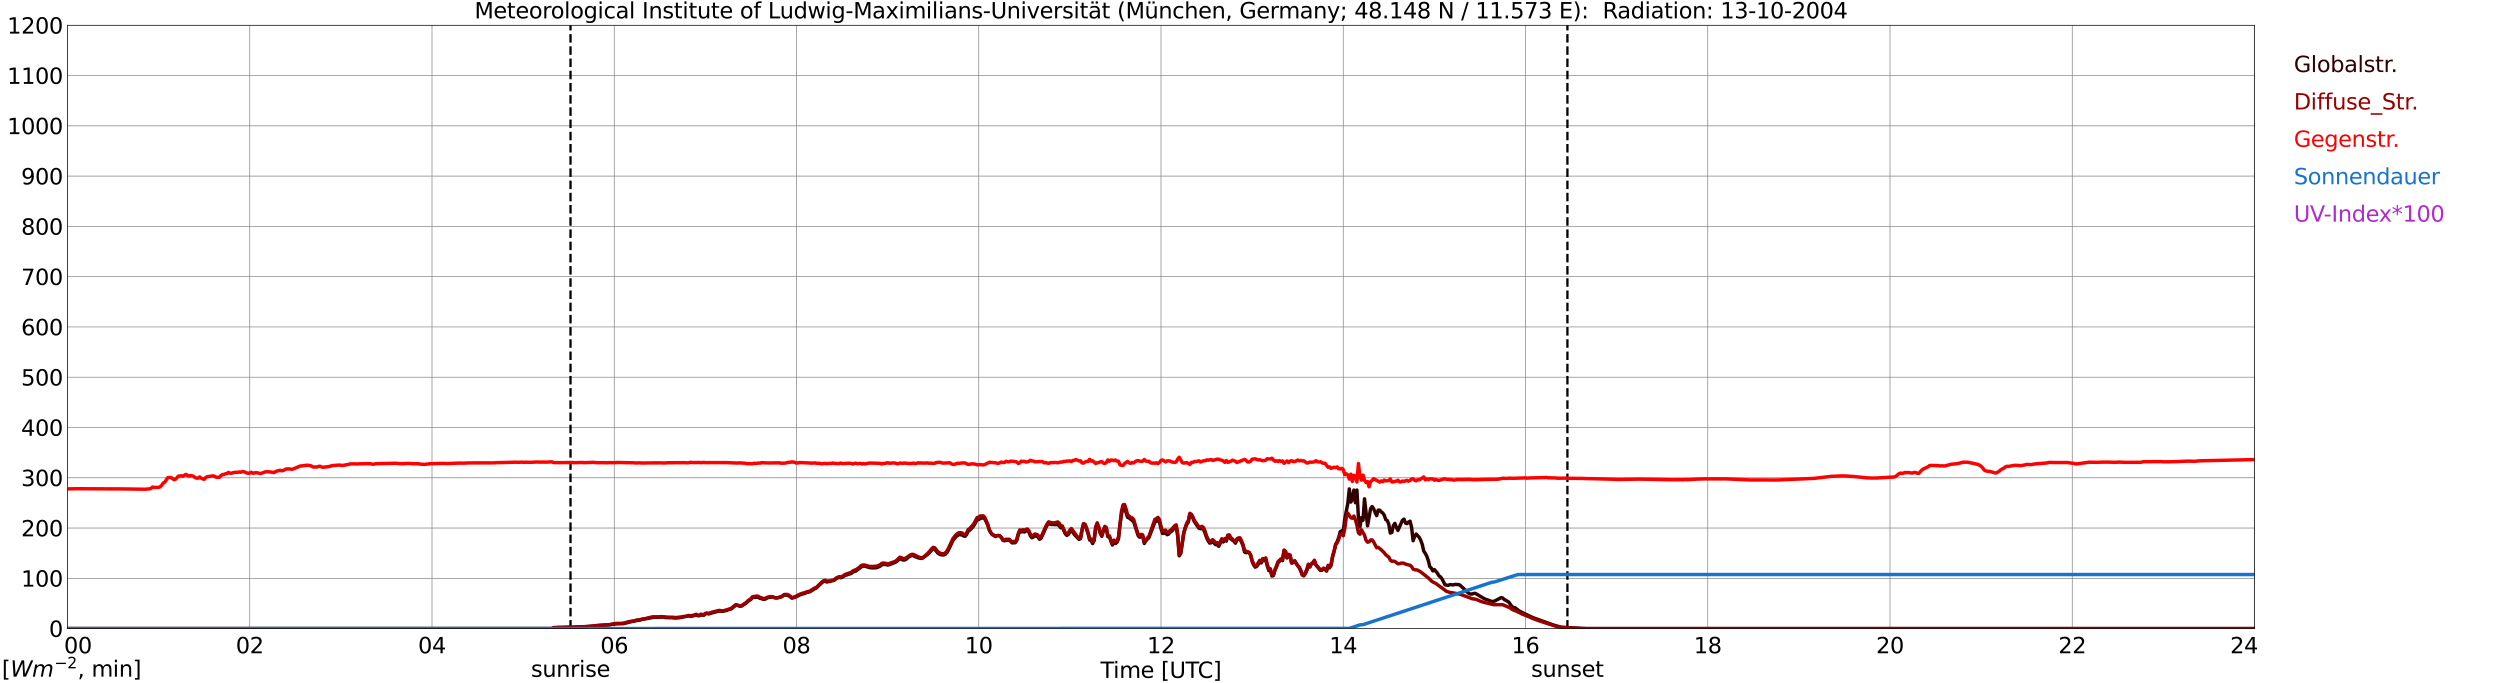 <?xml version="1.0" encoding="utf-8" standalone="no"?>
<!DOCTYPE svg PUBLIC "-//W3C//DTD SVG 1.1//EN"
  "http://www.w3.org/Graphics/SVG/1.1/DTD/svg11.dtd">
<svg xmlns:xlink="http://www.w3.org/1999/xlink" width="1085.4pt" height="296.64pt" viewBox="0 0 1085.4 296.64" xmlns="http://www.w3.org/2000/svg" version="1.1">
 <defs>
  <style type="text/css">*{stroke-linejoin: round; stroke-linecap: butt}</style>
 </defs>
 <g id="figure_1">
  <g id="patch_1">
   <path d="M 0 296.64 
L 1085.4 296.64 
L 1085.4 0 
L 0 0 
z
" style="fill: #ffffff"/>
  </g>
  <g id="axes_1">
   <g id="patch_2">
    <path d="M 29.306 272.909 
L 978.814 272.909 
L 978.814 10.976 
L 29.306 10.976 
z
" style="fill: #ffffff"/>
   </g>
   <g id="patch_3">
    <path d="M 978.814 272.909 
L 978.814 272.909 
L 978.814 10.976 
L 978.814 10.976 
z
" clip-path="url(#p9e9074bbd5)" style="fill: #d3d3d3; opacity: 0.25; stroke: #d3d3d3; stroke-linejoin: miter"/>
   </g>
   <g id="matplotlib.axis_1">
    <g id="xtick_1">
     <g id="line2d_1">
      <path d="M 29.306 272.909 
L 29.306 10.976 
" clip-path="url(#p9e9074bbd5)" style="fill: none; stroke: #808080; stroke-width: 0.3; stroke-linecap: square"/>
     </g>
     <g id="line2d_2"/>
     <g id="text_1">
      <!--    00 -->
      <g transform="translate(18.733 283.627) scale(0.095 -0.095)">
       <defs>
        <path id="DejaVuSans-20" transform="scale(0.016)"/>
        <path id="DejaVuSans-30" d="M 2034 4250 
Q 1547 4250 1301 3770 
Q 1056 3291 1056 2328 
Q 1056 1369 1301 889 
Q 1547 409 2034 409 
Q 2525 409 2770 889 
Q 3016 1369 3016 2328 
Q 3016 3291 2770 3770 
Q 2525 4250 2034 4250 
z
M 2034 4750 
Q 2819 4750 3233 4129 
Q 3647 3509 3647 2328 
Q 3647 1150 3233 529 
Q 2819 -91 2034 -91 
Q 1250 -91 836 529 
Q 422 1150 422 2328 
Q 422 3509 836 4129 
Q 1250 4750 2034 4750 
z
" transform="scale(0.016)"/>
       </defs>
       <use xlink:href="#DejaVuSans-20"/>
       <use xlink:href="#DejaVuSans-20" transform="translate(31.787 0)"/>
       <use xlink:href="#DejaVuSans-20" transform="translate(63.574 0)"/>
       <use xlink:href="#DejaVuSans-30" transform="translate(95.361 0)"/>
       <use xlink:href="#DejaVuSans-30" transform="translate(158.984 0)"/>
      </g>
     </g>
    </g>
    <g id="xtick_2">
     <g id="line2d_3">
      <path d="M 108.431 272.909 
L 108.431 10.976 
" clip-path="url(#p9e9074bbd5)" style="fill: none; stroke: #808080; stroke-width: 0.3; stroke-linecap: square"/>
     </g>
     <g id="line2d_4"/>
     <g id="text_2">
      <!-- 02 -->
      <g transform="translate(102.387 283.627) scale(0.095 -0.095)">
       <defs>
        <path id="DejaVuSans-32" d="M 1228 531 
L 3431 531 
L 3431 0 
L 469 0 
L 469 531 
Q 828 903 1448 1529 
Q 2069 2156 2228 2338 
Q 2531 2678 2651 2914 
Q 2772 3150 2772 3378 
Q 2772 3750 2511 3984 
Q 2250 4219 1831 4219 
Q 1534 4219 1204 4116 
Q 875 4013 500 3803 
L 500 4441 
Q 881 4594 1212 4672 
Q 1544 4750 1819 4750 
Q 2544 4750 2975 4387 
Q 3406 4025 3406 3419 
Q 3406 3131 3298 2873 
Q 3191 2616 2906 2266 
Q 2828 2175 2409 1742 
Q 1991 1309 1228 531 
z
" transform="scale(0.016)"/>
       </defs>
       <use xlink:href="#DejaVuSans-30"/>
       <use xlink:href="#DejaVuSans-32" transform="translate(63.623 0)"/>
      </g>
     </g>
    </g>
    <g id="xtick_3">
     <g id="line2d_5">
      <path d="M 187.557 272.909 
L 187.557 10.976 
" clip-path="url(#p9e9074bbd5)" style="fill: none; stroke: #808080; stroke-width: 0.3; stroke-linecap: square"/>
     </g>
     <g id="line2d_6"/>
     <g id="text_3">
      <!-- 04 -->
      <g transform="translate(181.513 283.627) scale(0.095 -0.095)">
       <defs>
        <path id="DejaVuSans-34" d="M 2419 4116 
L 825 1625 
L 2419 1625 
L 2419 4116 
z
M 2253 4666 
L 3047 4666 
L 3047 1625 
L 3713 1625 
L 3713 1100 
L 3047 1100 
L 3047 0 
L 2419 0 
L 2419 1100 
L 313 1100 
L 313 1709 
L 2253 4666 
z
" transform="scale(0.016)"/>
       </defs>
       <use xlink:href="#DejaVuSans-30"/>
       <use xlink:href="#DejaVuSans-34" transform="translate(63.623 0)"/>
      </g>
     </g>
    </g>
    <g id="xtick_4">
     <g id="line2d_7">
      <path d="M 266.683 272.909 
L 266.683 10.976 
" clip-path="url(#p9e9074bbd5)" style="fill: none; stroke: #808080; stroke-width: 0.3; stroke-linecap: square"/>
     </g>
     <g id="line2d_8"/>
     <g id="text_4">
      <!-- 06 -->
      <g transform="translate(260.638 283.627) scale(0.095 -0.095)">
       <defs>
        <path id="DejaVuSans-36" d="M 2113 2584 
Q 1688 2584 1439 2293 
Q 1191 2003 1191 1497 
Q 1191 994 1439 701 
Q 1688 409 2113 409 
Q 2538 409 2786 701 
Q 3034 994 3034 1497 
Q 3034 2003 2786 2293 
Q 2538 2584 2113 2584 
z
M 3366 4563 
L 3366 3988 
Q 3128 4100 2886 4159 
Q 2644 4219 2406 4219 
Q 1781 4219 1451 3797 
Q 1122 3375 1075 2522 
Q 1259 2794 1537 2939 
Q 1816 3084 2150 3084 
Q 2853 3084 3261 2657 
Q 3669 2231 3669 1497 
Q 3669 778 3244 343 
Q 2819 -91 2113 -91 
Q 1303 -91 875 529 
Q 447 1150 447 2328 
Q 447 3434 972 4092 
Q 1497 4750 2381 4750 
Q 2619 4750 2861 4703 
Q 3103 4656 3366 4563 
z
" transform="scale(0.016)"/>
       </defs>
       <use xlink:href="#DejaVuSans-30"/>
       <use xlink:href="#DejaVuSans-36" transform="translate(63.623 0)"/>
      </g>
     </g>
    </g>
    <g id="xtick_5">
     <g id="line2d_9">
      <path d="M 345.808 272.909 
L 345.808 10.976 
" clip-path="url(#p9e9074bbd5)" style="fill: none; stroke: #808080; stroke-width: 0.3; stroke-linecap: square"/>
     </g>
     <g id="line2d_10"/>
     <g id="text_5">
      <!-- 08 -->
      <g transform="translate(339.764 283.627) scale(0.095 -0.095)">
       <defs>
        <path id="DejaVuSans-38" d="M 2034 2216 
Q 1584 2216 1326 1975 
Q 1069 1734 1069 1313 
Q 1069 891 1326 650 
Q 1584 409 2034 409 
Q 2484 409 2743 651 
Q 3003 894 3003 1313 
Q 3003 1734 2745 1975 
Q 2488 2216 2034 2216 
z
M 1403 2484 
Q 997 2584 770 2862 
Q 544 3141 544 3541 
Q 544 4100 942 4425 
Q 1341 4750 2034 4750 
Q 2731 4750 3128 4425 
Q 3525 4100 3525 3541 
Q 3525 3141 3298 2862 
Q 3072 2584 2669 2484 
Q 3125 2378 3379 2068 
Q 3634 1759 3634 1313 
Q 3634 634 3220 271 
Q 2806 -91 2034 -91 
Q 1263 -91 848 271 
Q 434 634 434 1313 
Q 434 1759 690 2068 
Q 947 2378 1403 2484 
z
M 1172 3481 
Q 1172 3119 1398 2916 
Q 1625 2713 2034 2713 
Q 2441 2713 2670 2916 
Q 2900 3119 2900 3481 
Q 2900 3844 2670 4047 
Q 2441 4250 2034 4250 
Q 1625 4250 1398 4047 
Q 1172 3844 1172 3481 
z
" transform="scale(0.016)"/>
       </defs>
       <use xlink:href="#DejaVuSans-30"/>
       <use xlink:href="#DejaVuSans-38" transform="translate(63.623 0)"/>
      </g>
     </g>
    </g>
    <g id="xtick_6">
     <g id="line2d_11">
      <path d="M 424.934 272.909 
L 424.934 10.976 
" clip-path="url(#p9e9074bbd5)" style="fill: none; stroke: #808080; stroke-width: 0.3; stroke-linecap: square"/>
     </g>
     <g id="line2d_12"/>
     <g id="text_6">
      <!-- 10 -->
      <g transform="translate(418.89 283.627) scale(0.095 -0.095)">
       <defs>
        <path id="DejaVuSans-31" d="M 794 531 
L 1825 531 
L 1825 4091 
L 703 3866 
L 703 4441 
L 1819 4666 
L 2450 4666 
L 2450 531 
L 3481 531 
L 3481 0 
L 794 0 
L 794 531 
z
" transform="scale(0.016)"/>
       </defs>
       <use xlink:href="#DejaVuSans-31"/>
       <use xlink:href="#DejaVuSans-30" transform="translate(63.623 0)"/>
      </g>
     </g>
    </g>
    <g id="xtick_7">
     <g id="line2d_13">
      <path d="M 504.06 272.909 
L 504.06 10.976 
" clip-path="url(#p9e9074bbd5)" style="fill: none; stroke: #808080; stroke-width: 0.3; stroke-linecap: square"/>
     </g>
     <g id="line2d_14"/>
     <g id="text_7">
      <!-- 12 -->
      <g transform="translate(498.015 283.627) scale(0.095 -0.095)">
       <use xlink:href="#DejaVuSans-31"/>
       <use xlink:href="#DejaVuSans-32" transform="translate(63.623 0)"/>
      </g>
     </g>
    </g>
    <g id="xtick_8">
     <g id="line2d_15">
      <path d="M 583.185 272.909 
L 583.185 10.976 
" clip-path="url(#p9e9074bbd5)" style="fill: none; stroke: #808080; stroke-width: 0.3; stroke-linecap: square"/>
     </g>
     <g id="line2d_16"/>
     <g id="text_8">
      <!-- 14 -->
      <g transform="translate(577.141 283.627) scale(0.095 -0.095)">
       <use xlink:href="#DejaVuSans-31"/>
       <use xlink:href="#DejaVuSans-34" transform="translate(63.623 0)"/>
      </g>
     </g>
    </g>
    <g id="xtick_9">
     <g id="line2d_17">
      <path d="M 662.311 272.909 
L 662.311 10.976 
" clip-path="url(#p9e9074bbd5)" style="fill: none; stroke: #808080; stroke-width: 0.3; stroke-linecap: square"/>
     </g>
     <g id="line2d_18"/>
     <g id="text_9">
      <!-- 16 -->
      <g transform="translate(656.267 283.627) scale(0.095 -0.095)">
       <use xlink:href="#DejaVuSans-31"/>
       <use xlink:href="#DejaVuSans-36" transform="translate(63.623 0)"/>
      </g>
     </g>
    </g>
    <g id="xtick_10">
     <g id="line2d_19">
      <path d="M 741.437 272.909 
L 741.437 10.976 
" clip-path="url(#p9e9074bbd5)" style="fill: none; stroke: #808080; stroke-width: 0.3; stroke-linecap: square"/>
     </g>
     <g id="line2d_20"/>
     <g id="text_10">
      <!-- 18 -->
      <g transform="translate(735.392 283.627) scale(0.095 -0.095)">
       <use xlink:href="#DejaVuSans-31"/>
       <use xlink:href="#DejaVuSans-38" transform="translate(63.623 0)"/>
      </g>
     </g>
    </g>
    <g id="xtick_11">
     <g id="line2d_21">
      <path d="M 820.562 272.909 
L 820.562 10.976 
" clip-path="url(#p9e9074bbd5)" style="fill: none; stroke: #808080; stroke-width: 0.3; stroke-linecap: square"/>
     </g>
     <g id="line2d_22"/>
     <g id="text_11">
      <!-- 20 -->
      <g transform="translate(814.518 283.627) scale(0.095 -0.095)">
       <use xlink:href="#DejaVuSans-32"/>
       <use xlink:href="#DejaVuSans-30" transform="translate(63.623 0)"/>
      </g>
     </g>
    </g>
    <g id="xtick_12">
     <g id="line2d_23">
      <path d="M 899.688 272.909 
L 899.688 10.976 
" clip-path="url(#p9e9074bbd5)" style="fill: none; stroke: #808080; stroke-width: 0.3; stroke-linecap: square"/>
     </g>
     <g id="line2d_24"/>
     <g id="text_12">
      <!-- 22 -->
      <g transform="translate(893.644 283.627) scale(0.095 -0.095)">
       <use xlink:href="#DejaVuSans-32"/>
       <use xlink:href="#DejaVuSans-32" transform="translate(63.623 0)"/>
      </g>
     </g>
    </g>
    <g id="xtick_13">
     <g id="line2d_25">
      <path d="M 978.814 272.909 
L 978.814 10.976 
" clip-path="url(#p9e9074bbd5)" style="fill: none; stroke: #808080; stroke-width: 0.3; stroke-linecap: square"/>
     </g>
     <g id="line2d_26"/>
     <g id="text_13">
      <!-- 24    -->
      <g transform="translate(968.241 283.627) scale(0.095 -0.095)">
       <use xlink:href="#DejaVuSans-32"/>
       <use xlink:href="#DejaVuSans-34" transform="translate(63.623 0)"/>
       <use xlink:href="#DejaVuSans-20" transform="translate(127.246 0)"/>
       <use xlink:href="#DejaVuSans-20" transform="translate(159.033 0)"/>
       <use xlink:href="#DejaVuSans-20" transform="translate(190.82 0)"/>
      </g>
     </g>
    </g>
    <g id="text_14">
     <!-- Time [UTC] -->
     <g transform="translate(477.806 294.322) scale(0.095 -0.095)">
      <defs>
       <path id="DejaVuSans-54" d="M -19 4666 
L 3928 4666 
L 3928 4134 
L 2272 4134 
L 2272 0 
L 1638 0 
L 1638 4134 
L -19 4134 
L -19 4666 
z
" transform="scale(0.016)"/>
       <path id="DejaVuSans-69" d="M 603 3500 
L 1178 3500 
L 1178 0 
L 603 0 
L 603 3500 
z
M 603 4863 
L 1178 4863 
L 1178 4134 
L 603 4134 
L 603 4863 
z
" transform="scale(0.016)"/>
       <path id="DejaVuSans-6d" d="M 3328 2828 
Q 3544 3216 3844 3400 
Q 4144 3584 4550 3584 
Q 5097 3584 5394 3201 
Q 5691 2819 5691 2113 
L 5691 0 
L 5113 0 
L 5113 2094 
Q 5113 2597 4934 2840 
Q 4756 3084 4391 3084 
Q 3944 3084 3684 2787 
Q 3425 2491 3425 1978 
L 3425 0 
L 2847 0 
L 2847 2094 
Q 2847 2600 2669 2842 
Q 2491 3084 2119 3084 
Q 1678 3084 1418 2786 
Q 1159 2488 1159 1978 
L 1159 0 
L 581 0 
L 581 3500 
L 1159 3500 
L 1159 2956 
Q 1356 3278 1631 3431 
Q 1906 3584 2284 3584 
Q 2666 3584 2933 3390 
Q 3200 3197 3328 2828 
z
" transform="scale(0.016)"/>
       <path id="DejaVuSans-65" d="M 3597 1894 
L 3597 1613 
L 953 1613 
Q 991 1019 1311 708 
Q 1631 397 2203 397 
Q 2534 397 2845 478 
Q 3156 559 3463 722 
L 3463 178 
Q 3153 47 2828 -22 
Q 2503 -91 2169 -91 
Q 1331 -91 842 396 
Q 353 884 353 1716 
Q 353 2575 817 3079 
Q 1281 3584 2069 3584 
Q 2775 3584 3186 3129 
Q 3597 2675 3597 1894 
z
M 3022 2063 
Q 3016 2534 2758 2815 
Q 2500 3097 2075 3097 
Q 1594 3097 1305 2825 
Q 1016 2553 972 2059 
L 3022 2063 
z
" transform="scale(0.016)"/>
       <path id="DejaVuSans-5b" d="M 550 4863 
L 1875 4863 
L 1875 4416 
L 1125 4416 
L 1125 -397 
L 1875 -397 
L 1875 -844 
L 550 -844 
L 550 4863 
z
" transform="scale(0.016)"/>
       <path id="DejaVuSans-55" d="M 556 4666 
L 1191 4666 
L 1191 1831 
Q 1191 1081 1462 751 
Q 1734 422 2344 422 
Q 2950 422 3222 751 
Q 3494 1081 3494 1831 
L 3494 4666 
L 4128 4666 
L 4128 1753 
Q 4128 841 3676 375 
Q 3225 -91 2344 -91 
Q 1459 -91 1007 375 
Q 556 841 556 1753 
L 556 4666 
z
" transform="scale(0.016)"/>
       <path id="DejaVuSans-43" d="M 4122 4306 
L 4122 3641 
Q 3803 3938 3442 4084 
Q 3081 4231 2675 4231 
Q 1875 4231 1450 3742 
Q 1025 3253 1025 2328 
Q 1025 1406 1450 917 
Q 1875 428 2675 428 
Q 3081 428 3442 575 
Q 3803 722 4122 1019 
L 4122 359 
Q 3791 134 3420 21 
Q 3050 -91 2638 -91 
Q 1578 -91 968 557 
Q 359 1206 359 2328 
Q 359 3453 968 4101 
Q 1578 4750 2638 4750 
Q 3056 4750 3426 4639 
Q 3797 4528 4122 4306 
z
" transform="scale(0.016)"/>
       <path id="DejaVuSans-5d" d="M 1947 4863 
L 1947 -844 
L 622 -844 
L 622 -397 
L 1369 -397 
L 1369 4416 
L 622 4416 
L 622 4863 
L 1947 4863 
z
" transform="scale(0.016)"/>
      </defs>
      <use xlink:href="#DejaVuSans-54"/>
      <use xlink:href="#DejaVuSans-69" transform="translate(57.959 0)"/>
      <use xlink:href="#DejaVuSans-6d" transform="translate(85.742 0)"/>
      <use xlink:href="#DejaVuSans-65" transform="translate(183.154 0)"/>
      <use xlink:href="#DejaVuSans-20" transform="translate(244.678 0)"/>
      <use xlink:href="#DejaVuSans-5b" transform="translate(276.465 0)"/>
      <use xlink:href="#DejaVuSans-55" transform="translate(315.479 0)"/>
      <use xlink:href="#DejaVuSans-54" transform="translate(388.672 0)"/>
      <use xlink:href="#DejaVuSans-43" transform="translate(443.881 0)"/>
      <use xlink:href="#DejaVuSans-5d" transform="translate(513.705 0)"/>
     </g>
    </g>
   </g>
   <g id="matplotlib.axis_2">
    <g id="ytick_1">
     <g id="line2d_27">
      <path d="M 29.306 272.909 
L 978.814 272.909 
" clip-path="url(#p9e9074bbd5)" style="fill: none; stroke: #808080; stroke-width: 0.3; stroke-linecap: square"/>
     </g>
     <g id="line2d_28"/>
     <g id="text_15">
      <!-- 0 -->
      <g transform="translate(21.261 276.518) scale(0.095 -0.095)">
       <use xlink:href="#DejaVuSans-30"/>
      </g>
     </g>
    </g>
    <g id="ytick_2">
     <g id="line2d_29">
      <path d="M 29.306 251.081 
L 978.814 251.081 
" clip-path="url(#p9e9074bbd5)" style="fill: none; stroke: #808080; stroke-width: 0.3; stroke-linecap: square"/>
     </g>
     <g id="line2d_30"/>
     <g id="text_16">
      <!-- 100 -->
      <g transform="translate(9.173 254.69) scale(0.095 -0.095)">
       <use xlink:href="#DejaVuSans-31"/>
       <use xlink:href="#DejaVuSans-30" transform="translate(63.623 0)"/>
       <use xlink:href="#DejaVuSans-30" transform="translate(127.246 0)"/>
      </g>
     </g>
    </g>
    <g id="ytick_3">
     <g id="line2d_31">
      <path d="M 29.306 229.253 
L 978.814 229.253 
" clip-path="url(#p9e9074bbd5)" style="fill: none; stroke: #808080; stroke-width: 0.3; stroke-linecap: square"/>
     </g>
     <g id="line2d_32"/>
     <g id="text_17">
      <!-- 200 -->
      <g transform="translate(9.173 232.863) scale(0.095 -0.095)">
       <use xlink:href="#DejaVuSans-32"/>
       <use xlink:href="#DejaVuSans-30" transform="translate(63.623 0)"/>
       <use xlink:href="#DejaVuSans-30" transform="translate(127.246 0)"/>
      </g>
     </g>
    </g>
    <g id="ytick_4">
     <g id="line2d_33">
      <path d="M 29.306 207.426 
L 978.814 207.426 
" clip-path="url(#p9e9074bbd5)" style="fill: none; stroke: #808080; stroke-width: 0.3; stroke-linecap: square"/>
     </g>
     <g id="line2d_34"/>
     <g id="text_18">
      <!-- 300 -->
      <g transform="translate(9.173 211.035) scale(0.095 -0.095)">
       <defs>
        <path id="DejaVuSans-33" d="M 2597 2516 
Q 3050 2419 3304 2112 
Q 3559 1806 3559 1356 
Q 3559 666 3084 287 
Q 2609 -91 1734 -91 
Q 1441 -91 1130 -33 
Q 819 25 488 141 
L 488 750 
Q 750 597 1062 519 
Q 1375 441 1716 441 
Q 2309 441 2620 675 
Q 2931 909 2931 1356 
Q 2931 1769 2642 2001 
Q 2353 2234 1838 2234 
L 1294 2234 
L 1294 2753 
L 1863 2753 
Q 2328 2753 2575 2939 
Q 2822 3125 2822 3475 
Q 2822 3834 2567 4026 
Q 2313 4219 1838 4219 
Q 1578 4219 1281 4162 
Q 984 4106 628 3988 
L 628 4550 
Q 988 4650 1302 4700 
Q 1616 4750 1894 4750 
Q 2613 4750 3031 4423 
Q 3450 4097 3450 3541 
Q 3450 3153 3228 2886 
Q 3006 2619 2597 2516 
z
" transform="scale(0.016)"/>
       </defs>
       <use xlink:href="#DejaVuSans-33"/>
       <use xlink:href="#DejaVuSans-30" transform="translate(63.623 0)"/>
       <use xlink:href="#DejaVuSans-30" transform="translate(127.246 0)"/>
      </g>
     </g>
    </g>
    <g id="ytick_5">
     <g id="line2d_35">
      <path d="M 29.306 185.598 
L 978.814 185.598 
" clip-path="url(#p9e9074bbd5)" style="fill: none; stroke: #808080; stroke-width: 0.3; stroke-linecap: square"/>
     </g>
     <g id="line2d_36"/>
     <g id="text_19">
      <!-- 400 -->
      <g transform="translate(9.173 189.207) scale(0.095 -0.095)">
       <use xlink:href="#DejaVuSans-34"/>
       <use xlink:href="#DejaVuSans-30" transform="translate(63.623 0)"/>
       <use xlink:href="#DejaVuSans-30" transform="translate(127.246 0)"/>
      </g>
     </g>
    </g>
    <g id="ytick_6">
     <g id="line2d_37">
      <path d="M 29.306 163.77 
L 978.814 163.77 
" clip-path="url(#p9e9074bbd5)" style="fill: none; stroke: #808080; stroke-width: 0.3; stroke-linecap: square"/>
     </g>
     <g id="line2d_38"/>
     <g id="text_20">
      <!-- 500 -->
      <g transform="translate(9.173 167.379) scale(0.095 -0.095)">
       <defs>
        <path id="DejaVuSans-35" d="M 691 4666 
L 3169 4666 
L 3169 4134 
L 1269 4134 
L 1269 2991 
Q 1406 3038 1543 3061 
Q 1681 3084 1819 3084 
Q 2600 3084 3056 2656 
Q 3513 2228 3513 1497 
Q 3513 744 3044 326 
Q 2575 -91 1722 -91 
Q 1428 -91 1123 -41 
Q 819 9 494 109 
L 494 744 
Q 775 591 1075 516 
Q 1375 441 1709 441 
Q 2250 441 2565 725 
Q 2881 1009 2881 1497 
Q 2881 1984 2565 2268 
Q 2250 2553 1709 2553 
Q 1456 2553 1204 2497 
Q 953 2441 691 2322 
L 691 4666 
z
" transform="scale(0.016)"/>
       </defs>
       <use xlink:href="#DejaVuSans-35"/>
       <use xlink:href="#DejaVuSans-30" transform="translate(63.623 0)"/>
       <use xlink:href="#DejaVuSans-30" transform="translate(127.246 0)"/>
      </g>
     </g>
    </g>
    <g id="ytick_7">
     <g id="line2d_39">
      <path d="M 29.306 141.942 
L 978.814 141.942 
" clip-path="url(#p9e9074bbd5)" style="fill: none; stroke: #808080; stroke-width: 0.3; stroke-linecap: square"/>
     </g>
     <g id="line2d_40"/>
     <g id="text_21">
      <!-- 600 -->
      <g transform="translate(9.173 145.551) scale(0.095 -0.095)">
       <use xlink:href="#DejaVuSans-36"/>
       <use xlink:href="#DejaVuSans-30" transform="translate(63.623 0)"/>
       <use xlink:href="#DejaVuSans-30" transform="translate(127.246 0)"/>
      </g>
     </g>
    </g>
    <g id="ytick_8">
     <g id="line2d_41">
      <path d="M 29.306 120.114 
L 978.814 120.114 
" clip-path="url(#p9e9074bbd5)" style="fill: none; stroke: #808080; stroke-width: 0.3; stroke-linecap: square"/>
     </g>
     <g id="line2d_42"/>
     <g id="text_22">
      <!-- 700 -->
      <g transform="translate(9.173 123.724) scale(0.095 -0.095)">
       <defs>
        <path id="DejaVuSans-37" d="M 525 4666 
L 3525 4666 
L 3525 4397 
L 1831 0 
L 1172 0 
L 2766 4134 
L 525 4134 
L 525 4666 
z
" transform="scale(0.016)"/>
       </defs>
       <use xlink:href="#DejaVuSans-37"/>
       <use xlink:href="#DejaVuSans-30" transform="translate(63.623 0)"/>
       <use xlink:href="#DejaVuSans-30" transform="translate(127.246 0)"/>
      </g>
     </g>
    </g>
    <g id="ytick_9">
     <g id="line2d_43">
      <path d="M 29.306 98.287 
L 978.814 98.287 
" clip-path="url(#p9e9074bbd5)" style="fill: none; stroke: #808080; stroke-width: 0.3; stroke-linecap: square"/>
     </g>
     <g id="line2d_44"/>
     <g id="text_23">
      <!-- 800 -->
      <g transform="translate(9.173 101.896) scale(0.095 -0.095)">
       <use xlink:href="#DejaVuSans-38"/>
       <use xlink:href="#DejaVuSans-30" transform="translate(63.623 0)"/>
       <use xlink:href="#DejaVuSans-30" transform="translate(127.246 0)"/>
      </g>
     </g>
    </g>
    <g id="ytick_10">
     <g id="line2d_45">
      <path d="M 29.306 76.459 
L 978.814 76.459 
" clip-path="url(#p9e9074bbd5)" style="fill: none; stroke: #808080; stroke-width: 0.3; stroke-linecap: square"/>
     </g>
     <g id="line2d_46"/>
     <g id="text_24">
      <!-- 900 -->
      <g transform="translate(9.173 80.068) scale(0.095 -0.095)">
       <defs>
        <path id="DejaVuSans-39" d="M 703 97 
L 703 672 
Q 941 559 1184 500 
Q 1428 441 1663 441 
Q 2288 441 2617 861 
Q 2947 1281 2994 2138 
Q 2813 1869 2534 1725 
Q 2256 1581 1919 1581 
Q 1219 1581 811 2004 
Q 403 2428 403 3163 
Q 403 3881 828 4315 
Q 1253 4750 1959 4750 
Q 2769 4750 3195 4129 
Q 3622 3509 3622 2328 
Q 3622 1225 3098 567 
Q 2575 -91 1691 -91 
Q 1453 -91 1209 -44 
Q 966 3 703 97 
z
M 1959 2075 
Q 2384 2075 2632 2365 
Q 2881 2656 2881 3163 
Q 2881 3666 2632 3958 
Q 2384 4250 1959 4250 
Q 1534 4250 1286 3958 
Q 1038 3666 1038 3163 
Q 1038 2656 1286 2365 
Q 1534 2075 1959 2075 
z
" transform="scale(0.016)"/>
       </defs>
       <use xlink:href="#DejaVuSans-39"/>
       <use xlink:href="#DejaVuSans-30" transform="translate(63.623 0)"/>
       <use xlink:href="#DejaVuSans-30" transform="translate(127.246 0)"/>
      </g>
     </g>
    </g>
    <g id="ytick_11">
     <g id="line2d_47">
      <path d="M 29.306 54.631 
L 978.814 54.631 
" clip-path="url(#p9e9074bbd5)" style="fill: none; stroke: #808080; stroke-width: 0.3; stroke-linecap: square"/>
     </g>
     <g id="line2d_48"/>
     <g id="text_25">
      <!-- 1000 -->
      <g transform="translate(3.128 58.24) scale(0.095 -0.095)">
       <use xlink:href="#DejaVuSans-31"/>
       <use xlink:href="#DejaVuSans-30" transform="translate(63.623 0)"/>
       <use xlink:href="#DejaVuSans-30" transform="translate(127.246 0)"/>
       <use xlink:href="#DejaVuSans-30" transform="translate(190.869 0)"/>
      </g>
     </g>
    </g>
    <g id="ytick_12">
     <g id="line2d_49">
      <path d="M 29.306 32.803 
L 978.814 32.803 
" clip-path="url(#p9e9074bbd5)" style="fill: none; stroke: #808080; stroke-width: 0.3; stroke-linecap: square"/>
     </g>
     <g id="line2d_50"/>
     <g id="text_26">
      <!-- 1100 -->
      <g transform="translate(3.128 36.413) scale(0.095 -0.095)">
       <use xlink:href="#DejaVuSans-31"/>
       <use xlink:href="#DejaVuSans-31" transform="translate(63.623 0)"/>
       <use xlink:href="#DejaVuSans-30" transform="translate(127.246 0)"/>
       <use xlink:href="#DejaVuSans-30" transform="translate(190.869 0)"/>
      </g>
     </g>
    </g>
    <g id="ytick_13">
     <g id="line2d_51">
      <path d="M 29.306 10.976 
L 978.814 10.976 
" clip-path="url(#p9e9074bbd5)" style="fill: none; stroke: #808080; stroke-width: 0.3; stroke-linecap: square"/>
     </g>
     <g id="line2d_52"/>
     <g id="text_27">
      <!-- 1200 -->
      <g transform="translate(3.128 14.585) scale(0.095 -0.095)">
       <use xlink:href="#DejaVuSans-31"/>
       <use xlink:href="#DejaVuSans-32" transform="translate(63.623 0)"/>
       <use xlink:href="#DejaVuSans-30" transform="translate(127.246 0)"/>
       <use xlink:href="#DejaVuSans-30" transform="translate(190.869 0)"/>
      </g>
     </g>
    </g>
   </g>
   <g id="line2d_53">
    <path d="M 247.693 272.909 
L 247.693 10.976 
" clip-path="url(#p9e9074bbd5)" style="fill: none; stroke-dasharray: 3.7,1.6; stroke-dashoffset: 0; stroke: #000000"/>
   </g>
   <g id="line2d_54">
    <path d="M 680.51 272.909 
L 680.51 10.976 
" clip-path="url(#p9e9074bbd5)" style="fill: none; stroke-dasharray: 3.7,1.6; stroke-dashoffset: 0; stroke: #000000"/>
   </g>
   <g id="line2d_55">
    <path d="M 29.306 272.909 
L 239.648 272.909 
L 240.308 272.557 
L 241.626 272.516 
L 242.286 272.435 
L 243.604 272.435 
L 248.22 272.352 
L 250.858 272.271 
L 252.836 272.188 
L 257.451 271.861 
L 258.111 271.697 
L 264.705 271.248 
L 266.023 271.043 
L 266.683 271.001 
L 267.342 270.837 
L 270.639 270.757 
L 274.595 269.772 
L 275.255 269.733 
L 275.914 269.486 
L 277.892 269.2 
L 278.552 268.954 
L 283.827 268.013 
L 285.145 268.013 
L 286.464 267.93 
L 287.783 267.888 
L 289.102 268.135 
L 291.739 268.177 
L 293.058 268.34 
L 295.036 268.177 
L 298.992 267.397 
L 299.652 267.522 
L 300.311 267.522 
L 300.971 267.397 
L 302.289 266.948 
L 302.949 267.317 
L 303.608 267.356 
L 304.267 266.906 
L 304.927 267.07 
L 305.586 267.111 
L 306.246 266.537 
L 306.905 266.332 
L 307.564 266.537 
L 308.224 266.415 
L 308.883 266.129 
L 310.202 265.841 
L 311.521 265.433 
L 312.18 265.269 
L 313.499 265.391 
L 314.158 265.35 
L 314.818 265.145 
L 315.477 265.064 
L 316.136 264.736 
L 317.455 264.368 
L 319.433 262.77 
L 320.093 262.811 
L 321.411 263.261 
L 322.071 263.058 
L 324.049 261.746 
L 324.708 261.091 
L 326.027 260.19 
L 326.686 259.413 
L 328.665 259.288 
L 329.324 259.413 
L 329.983 259.782 
L 330.643 259.904 
L 331.302 260.19 
L 331.961 260.19 
L 332.621 259.904 
L 333.28 259.493 
L 335.258 259.166 
L 336.577 259.576 
L 337.236 259.618 
L 339.215 259.166 
L 340.533 258.306 
L 341.852 258.389 
L 342.512 258.675 
L 343.83 259.699 
L 345.149 259.33 
L 347.127 258.348 
L 348.446 257.856 
L 349.105 257.732 
L 350.424 257.16 
L 351.083 257.077 
L 351.743 256.833 
L 353.721 255.604 
L 354.38 255.318 
L 357.018 252.777 
L 357.677 252.45 
L 358.337 252.327 
L 358.996 252.696 
L 359.655 252.491 
L 360.315 252.491 
L 360.974 252.205 
L 361.634 252.081 
L 362.293 251.836 
L 362.952 251.262 
L 363.612 250.893 
L 364.271 250.688 
L 364.93 250.813 
L 365.59 250.688 
L 366.909 249.828 
L 369.546 248.968 
L 370.206 248.438 
L 370.865 248.108 
L 371.524 247.944 
L 374.162 245.98 
L 374.821 245.816 
L 375.481 245.775 
L 377.459 246.43 
L 378.777 246.554 
L 380.096 246.512 
L 380.756 246.43 
L 382.074 245.816 
L 382.734 245.284 
L 383.393 245.078 
L 384.053 245.037 
L 384.712 245.12 
L 385.371 245.325 
L 386.031 245.201 
L 388.668 244.138 
L 389.328 243.727 
L 390.646 242.581 
L 391.306 242.784 
L 391.965 243.114 
L 392.624 243.153 
L 393.284 242.909 
L 394.603 241.721 
L 395.921 241.106 
L 396.581 241.269 
L 397.24 241.68 
L 397.899 241.844 
L 398.559 242.171 
L 399.878 242.457 
L 400.537 242.293 
L 402.515 240.861 
L 403.175 240.287 
L 405.153 238.198 
L 405.812 238.445 
L 407.131 240.082 
L 407.79 240.573 
L 408.45 240.82 
L 409.109 240.942 
L 409.768 240.942 
L 410.428 240.615 
L 411.087 239.918 
L 411.746 238.853 
L 413.725 234.636 
L 415.043 232.997 
L 416.362 232.056 
L 417.681 232.261 
L 418.34 232.711 
L 419 232.833 
L 419.659 232.056 
L 420.318 230.622 
L 420.978 230.253 
L 422.297 228.86 
L 422.956 227.961 
L 424.275 225.545 
L 424.934 225.586 
L 425.593 225.093 
L 426.912 224.726 
L 427.572 225.34 
L 428.231 226.61 
L 428.89 228.125 
L 429.55 230.253 
L 430.209 231.36 
L 430.869 232.178 
L 431.528 232.425 
L 432.187 232.916 
L 432.847 232.506 
L 433.506 232.464 
L 434.165 232.669 
L 434.825 233.449 
L 435.484 234.636 
L 436.144 234.8 
L 436.803 234.595 
L 438.122 234.431 
L 439.44 235.701 
L 440.759 235.618 
L 441.419 234.677 
L 442.078 232.178 
L 442.737 230.705 
L 443.397 230.949 
L 444.056 230.746 
L 444.716 230.991 
L 445.375 230.541 
L 446.034 230.294 
L 446.694 230.991 
L 447.353 232.63 
L 448.012 233.449 
L 448.672 233.121 
L 449.331 232.669 
L 449.991 232.794 
L 450.65 233.121 
L 451.309 234.103 
L 451.969 233.735 
L 453.287 230.827 
L 453.947 229.312 
L 454.606 228.083 
L 455.266 227.223 
L 455.925 227.551 
L 456.584 227.714 
L 457.244 227.673 
L 457.903 227.756 
L 459.222 227.756 
L 459.881 228.33 
L 460.541 229.149 
L 461.2 228.86 
L 462.519 231.77 
L 463.178 232.425 
L 463.838 232.014 
L 464.497 230.91 
L 465.156 230.377 
L 465.816 231.113 
L 466.475 232.097 
L 468.453 234.184 
L 469.113 233.857 
L 469.772 230.172 
L 470.431 227.47 
L 471.091 227.756 
L 472.409 231.729 
L 473.069 234.431 
L 473.728 234.717 
L 474.388 235.987 
L 475.047 234.677 
L 475.706 229.476 
L 476.366 227.592 
L 477.025 228.943 
L 477.685 231.401 
L 478.344 232.833 
L 479.003 230.622 
L 479.663 228.985 
L 480.322 229.557 
L 480.981 232.997 
L 481.641 232.794 
L 482.3 235.005 
L 482.96 236.601 
L 483.619 235.496 
L 484.278 235.946 
L 484.938 235.455 
L 485.597 233.981 
L 486.256 227.92 
L 486.916 223.128 
L 487.575 220.548 
L 488.235 220.507 
L 489.553 224.602 
L 490.213 224.848 
L 492.191 226.527 
L 494.169 232.589 
L 494.828 233.243 
L 495.488 232.669 
L 496.147 232.997 
L 496.807 235.946 
L 497.466 234.841 
L 498.125 234.062 
L 498.785 233.49 
L 501.422 226.61 
L 502.082 226.363 
L 502.741 225.789 
L 503.4 226.61 
L 504.06 229.476 
L 504.719 231.606 
L 505.379 231.523 
L 506.038 231.277 
L 506.697 232.137 
L 507.357 231.892 
L 508.016 231.074 
L 508.675 230.622 
L 509.335 229.926 
L 509.994 228.985 
L 510.654 228.616 
L 511.313 232.794 
L 511.972 241.311 
L 512.632 240.329 
L 513.95 231.606 
L 514.61 229.271 
L 515.269 227.634 
L 515.929 226.61 
L 516.588 223.334 
L 517.247 223.661 
L 517.907 224.929 
L 518.566 226.527 
L 520.544 229.354 
L 521.204 229.557 
L 521.863 229.312 
L 522.522 229.926 
L 523.182 231.44 
L 523.841 233.449 
L 524.501 234.758 
L 525.16 235.782 
L 525.819 235.66 
L 526.479 235.127 
L 527.797 236.478 
L 528.457 236.398 
L 529.116 237.175 
L 530.435 234.636 
L 531.094 235.291 
L 531.754 234.35 
L 532.413 234.922 
L 533.073 232.875 
L 533.732 232.833 
L 534.391 234.02 
L 535.71 234.963 
L 536.369 235.823 
L 537.029 234.472 
L 537.688 234.02 
L 538.348 234.103 
L 539.007 235.332 
L 539.666 236.93 
L 540.326 239.632 
L 540.985 239.96 
L 541.644 239.838 
L 542.304 239.838 
L 542.963 240.984 
L 543.623 243.686 
L 544.282 245.284 
L 544.941 246.224 
L 545.601 245.938 
L 546.919 244.055 
L 547.579 244.382 
L 548.238 243.195 
L 548.898 243.358 
L 549.557 243.031 
L 550.216 245.816 
L 550.876 247.741 
L 551.535 247.536 
L 552.195 250.075 
L 552.854 249.911 
L 553.513 247.617 
L 554.173 246.185 
L 554.832 244.341 
L 556.151 243.031 
L 556.81 243.4 
L 557.47 239.141 
L 558.129 239.469 
L 558.788 242.212 
L 559.448 240.861 
L 560.107 241.23 
L 560.766 244.465 
L 561.426 244.26 
L 562.085 243.441 
L 563.404 245.652 
L 564.063 246.471 
L 564.723 247.822 
L 565.382 249.625 
L 566.042 249.994 
L 566.701 249.093 
L 567.36 247.7 
L 568.02 245.447 
L 568.679 246.185 
L 569.338 244.873 
L 569.998 244.587 
L 570.657 243.564 
L 571.317 245.284 
L 573.295 247.658 
L 573.954 247.578 
L 574.613 246.84 
L 575.273 247.29 
L 575.932 247.944 
L 576.592 246.061 
L 577.251 246.512 
L 577.91 245.447 
L 578.57 241.68 
L 579.229 239.305 
L 579.889 236.315 
L 580.548 235.169 
L 581.207 233.324 
L 581.867 230.869 
L 582.526 230.458 
L 583.185 230.705 
L 583.845 225.381 
L 585.164 218.542 
L 585.823 212.276 
L 586.482 217.968 
L 587.142 216.781 
L 587.801 212.767 
L 588.46 218.254 
L 589.12 212.767 
L 589.779 224.929 
L 590.439 228.821 
L 591.098 224.726 
L 591.757 225.872 
L 592.417 216.576 
L 593.736 228.288 
L 595.054 220.876 
L 595.714 219.933 
L 596.373 220.834 
L 597.032 222.513 
L 597.692 223.866 
L 598.351 221.489 
L 599.011 221.489 
L 599.67 222.227 
L 600.329 222.718 
L 600.989 223.7 
L 601.648 225.626 
L 602.307 225.994 
L 602.967 227.634 
L 603.626 231.44 
L 604.286 231.154 
L 604.945 228.206 
L 605.604 227.223 
L 606.264 228.985 
L 606.923 230.294 
L 608.901 225.872 
L 609.561 225.381 
L 610.22 227.101 
L 610.879 227.346 
L 611.539 226.649 
L 612.198 226.28 
L 612.858 228.985 
L 613.517 234.758 
L 614.176 232.957 
L 614.836 231.851 
L 616.154 233.285 
L 616.814 234.553 
L 617.473 236.315 
L 618.133 239.263 
L 618.792 240.246 
L 619.451 241.475 
L 620.111 243.358 
L 620.77 246.061 
L 621.429 246.676 
L 622.089 247.864 
L 622.748 247.29 
L 624.067 248.846 
L 624.726 249.994 
L 625.386 250.444 
L 626.045 251.304 
L 627.364 253.884 
L 628.683 254.17 
L 629.342 253.884 
L 630.001 253.801 
L 630.661 253.964 
L 631.98 253.72 
L 632.639 253.801 
L 633.298 253.761 
L 633.958 254.128 
L 635.936 255.973 
L 636.595 256.791 
L 637.914 257.732 
L 638.573 257.937 
L 639.233 257.856 
L 639.892 257.651 
L 640.552 257.61 
L 644.508 259.985 
L 647.805 261.172 
L 648.464 261.091 
L 649.123 260.845 
L 651.761 259.452 
L 652.42 259.618 
L 653.08 260.273 
L 654.399 261.008 
L 655.058 261.419 
L 656.377 263.302 
L 657.036 263.713 
L 657.695 263.794 
L 659.674 265.308 
L 660.992 266.005 
L 665.608 268.177 
L 674.839 271.492 
L 676.817 272.025 
L 678.136 272.352 
L 688.686 272.909 
L 978.154 272.909 
L 978.154 272.909 
" clip-path="url(#p9e9074bbd5)" style="fill: none; stroke: #330000; stroke-width: 1.5; stroke-linecap: square"/>
   </g>
   <g id="line2d_56">
    <path d="M 29.306 272.909 
L 239.648 272.909 
L 240.308 272.44 
L 244.923 272.354 
L 248.22 272.23 
L 248.88 272.271 
L 250.198 272.188 
L 253.495 272.062 
L 255.473 271.977 
L 259.43 271.558 
L 264.705 271.18 
L 267.342 270.676 
L 269.98 270.634 
L 271.298 270.425 
L 271.958 270.257 
L 272.617 269.962 
L 275.255 269.543 
L 276.573 269.165 
L 277.892 269.039 
L 279.211 268.703 
L 279.87 268.661 
L 283.167 267.823 
L 286.464 267.779 
L 287.124 267.696 
L 289.761 267.947 
L 291.739 267.989 
L 292.399 267.989 
L 293.058 268.115 
L 293.717 268.115 
L 294.377 267.989 
L 295.696 267.906 
L 297.014 267.611 
L 297.674 267.611 
L 298.992 267.192 
L 299.652 267.319 
L 300.971 267.151 
L 302.289 266.688 
L 302.949 267.109 
L 303.608 267.109 
L 304.267 266.646 
L 305.586 266.897 
L 306.246 266.269 
L 306.905 266.101 
L 307.564 266.269 
L 308.224 266.186 
L 308.883 265.85 
L 312.18 265.009 
L 313.499 265.177 
L 314.158 265.177 
L 314.818 264.926 
L 315.477 264.841 
L 316.136 264.549 
L 316.796 264.381 
L 317.455 264.086 
L 319.433 262.532 
L 320.093 262.658 
L 321.411 263.121 
L 322.071 262.868 
L 323.39 261.986 
L 324.049 261.526 
L 324.708 260.812 
L 326.027 259.889 
L 326.686 259.092 
L 328.665 258.756 
L 329.324 258.965 
L 329.983 259.384 
L 330.643 259.511 
L 331.302 259.889 
L 331.961 259.847 
L 333.28 259.258 
L 334.599 259.007 
L 335.258 259.048 
L 335.918 259.343 
L 337.236 259.594 
L 339.215 259.048 
L 340.533 258.083 
L 341.852 258.083 
L 342.512 258.42 
L 343.83 259.469 
L 345.149 259.092 
L 347.127 258.042 
L 348.446 257.538 
L 349.105 257.411 
L 350.424 256.909 
L 351.083 256.782 
L 351.743 256.529 
L 353.721 255.272 
L 354.38 255.06 
L 357.018 252.5 
L 357.677 252.081 
L 358.337 251.913 
L 358.996 252.332 
L 359.655 252.207 
L 360.315 252.249 
L 360.974 251.998 
L 361.634 251.871 
L 362.293 251.618 
L 362.952 250.989 
L 364.271 250.361 
L 364.93 250.444 
L 365.59 250.317 
L 366.909 249.394 
L 368.887 248.724 
L 369.546 248.512 
L 370.206 247.925 
L 370.865 247.589 
L 371.524 247.379 
L 372.843 246.541 
L 373.502 245.869 
L 374.162 245.406 
L 374.821 245.281 
L 375.481 245.323 
L 377.459 245.91 
L 378.777 245.952 
L 380.756 245.783 
L 382.074 245.238 
L 382.734 244.651 
L 383.393 244.441 
L 384.712 244.609 
L 385.371 244.86 
L 386.031 244.692 
L 386.69 244.4 
L 388.009 243.978 
L 388.668 243.686 
L 389.328 243.223 
L 390.646 241.922 
L 391.306 242.09 
L 391.965 242.468 
L 392.624 242.553 
L 393.284 242.258 
L 395.262 240.916 
L 395.921 240.663 
L 396.581 240.704 
L 397.899 241.376 
L 399.218 241.964 
L 399.878 242.175 
L 400.537 242.09 
L 401.196 241.713 
L 401.856 240.999 
L 402.515 240.538 
L 403.834 239.067 
L 404.493 238.229 
L 405.153 237.642 
L 405.812 237.81 
L 407.131 239.488 
L 408.45 240.327 
L 409.109 240.412 
L 409.768 240.37 
L 410.428 240.034 
L 411.087 239.235 
L 411.746 238.102 
L 413.725 233.863 
L 415.043 232.141 
L 416.362 231.261 
L 417.022 231.261 
L 417.681 231.386 
L 418.34 231.932 
L 419 232.141 
L 419.659 231.386 
L 420.318 229.917 
L 420.978 229.498 
L 422.297 228.029 
L 422.956 227.105 
L 424.275 224.628 
L 424.934 224.628 
L 425.593 223.999 
L 426.912 223.956 
L 427.572 224.669 
L 428.89 227.819 
L 429.55 230.043 
L 430.209 231.261 
L 430.869 232.141 
L 431.528 232.394 
L 432.187 232.94 
L 432.847 232.604 
L 433.506 232.519 
L 434.165 232.772 
L 434.825 233.486 
L 435.484 234.492 
L 436.144 234.409 
L 436.803 234.114 
L 438.122 234.114 
L 439.44 235.291 
L 440.1 235.081 
L 440.759 235.123 
L 441.419 234.241 
L 442.078 231.722 
L 442.737 230.043 
L 443.397 230.294 
L 444.056 229.958 
L 444.716 230.253 
L 445.375 229.834 
L 446.034 229.666 
L 446.694 230.336 
L 447.353 232.017 
L 448.012 232.73 
L 449.331 231.849 
L 449.991 231.973 
L 450.65 232.353 
L 451.309 233.527 
L 451.969 233.232 
L 453.947 228.699 
L 454.606 227.483 
L 455.266 226.56 
L 456.584 226.979 
L 457.903 227.02 
L 459.222 226.601 
L 459.881 227.147 
L 460.541 228.321 
L 461.2 228.321 
L 462.519 231.427 
L 463.178 231.932 
L 463.838 231.386 
L 464.497 230.126 
L 465.156 229.456 
L 467.134 232.185 
L 467.794 233.064 
L 468.453 233.695 
L 469.113 233.444 
L 469.772 230.002 
L 470.431 227.356 
L 471.091 227.651 
L 471.75 229.203 
L 472.409 231.218 
L 473.069 233.863 
L 473.728 234.031 
L 474.388 235.206 
L 475.047 233.905 
L 475.706 228.699 
L 476.366 226.979 
L 477.025 228.911 
L 477.685 231.386 
L 478.344 232.477 
L 479.003 230.085 
L 479.663 228.533 
L 480.322 229.035 
L 480.981 232.645 
L 481.641 232.687 
L 482.3 234.619 
L 482.96 235.878 
L 483.619 234.492 
L 484.278 235.123 
L 484.938 234.787 
L 485.597 233.191 
L 486.916 221.858 
L 487.575 219.171 
L 488.235 219.044 
L 488.894 220.976 
L 489.553 223.537 
L 490.872 224.628 
L 491.532 224.838 
L 492.191 225.51 
L 493.51 230.085 
L 494.169 231.973 
L 494.828 232.604 
L 495.488 231.973 
L 496.147 232.268 
L 496.807 235.415 
L 498.125 233.569 
L 498.785 232.94 
L 500.763 227.274 
L 501.422 225.468 
L 502.082 225.174 
L 502.741 224.628 
L 503.4 225.551 
L 504.06 228.533 
L 504.719 230.589 
L 505.379 230.421 
L 506.038 230.126 
L 506.697 231.176 
L 507.357 231.093 
L 508.016 230.253 
L 508.675 229.834 
L 509.994 228.28 
L 510.654 227.861 
L 511.313 231.89 
L 511.972 240.748 
L 512.632 239.907 
L 513.95 231.176 
L 514.61 228.911 
L 515.269 227.062 
L 515.929 226.014 
L 516.588 222.864 
L 517.247 223.286 
L 517.907 224.46 
L 518.566 226.014 
L 520.544 228.784 
L 521.204 228.825 
L 521.863 228.533 
L 522.522 229.079 
L 523.182 230.589 
L 523.841 232.687 
L 524.501 234.114 
L 525.16 235.164 
L 525.819 235.038 
L 526.479 234.282 
L 527.797 235.583 
L 528.457 235.583 
L 529.116 236.55 
L 530.435 233.905 
L 531.094 234.619 
L 531.754 233.822 
L 532.413 234.368 
L 533.073 232.309 
L 533.732 232.226 
L 534.391 233.401 
L 536.369 235.291 
L 537.029 233.905 
L 537.688 233.527 
L 538.348 233.486 
L 539.007 234.787 
L 539.666 236.424 
L 540.326 239.026 
L 542.304 239.824 
L 542.963 240.957 
L 543.623 243.391 
L 544.282 244.86 
L 544.941 245.783 
L 545.601 245.406 
L 546.919 243.267 
L 547.579 243.686 
L 548.238 242.509 
L 548.898 242.636 
L 549.557 242.217 
L 550.216 245.07 
L 550.876 247.128 
L 551.535 246.918 
L 552.195 249.603 
L 552.854 249.52 
L 553.513 247.379 
L 554.173 245.827 
L 554.832 243.895 
L 556.151 242.636 
L 556.81 243.099 
L 557.47 238.816 
L 558.129 239.362 
L 558.788 242.132 
L 559.448 240.663 
L 560.107 240.957 
L 560.766 244.314 
L 561.426 244.146 
L 562.085 243.559 
L 562.745 244.651 
L 564.063 246.246 
L 564.723 247.506 
L 565.382 249.435 
L 566.042 249.857 
L 566.701 248.724 
L 567.36 247.17 
L 568.02 244.945 
L 568.679 245.952 
L 569.338 244.692 
L 569.998 244.231 
L 570.657 243.223 
L 571.317 245.196 
L 572.635 246.665 
L 573.295 247.464 
L 573.954 247.296 
L 574.613 246.665 
L 575.273 247.001 
L 575.932 247.464 
L 576.592 245.449 
L 577.251 246.12 
L 577.91 244.904 
L 578.57 241.418 
L 579.229 239.235 
L 579.889 236.465 
L 580.548 235.668 
L 581.207 234.199 
L 581.867 231.973 
L 582.526 231.722 
L 583.185 232.604 
L 583.845 229.498 
L 584.504 224.669 
L 585.164 222.781 
L 586.482 224.796 
L 587.142 225.006 
L 587.801 224.041 
L 588.46 225.678 
L 589.12 228.07 
L 589.779 231.386 
L 590.439 231.932 
L 591.098 230.043 
L 592.417 232.394 
L 593.076 234.577 
L 593.736 235.374 
L 594.395 235.247 
L 595.054 234.45 
L 595.714 234.409 
L 596.373 235.291 
L 597.692 237.81 
L 598.351 237.642 
L 599.67 238.689 
L 600.989 239.993 
L 601.648 240.872 
L 602.967 241.881 
L 603.626 243.182 
L 604.286 243.686 
L 604.945 243.601 
L 605.604 243.769 
L 606.923 244.777 
L 607.582 244.736 
L 608.242 244.524 
L 608.901 244.441 
L 609.561 244.568 
L 610.22 244.904 
L 611.539 245.281 
L 612.198 245.406 
L 612.858 245.995 
L 613.517 247.087 
L 614.176 247.379 
L 614.836 247.379 
L 615.495 247.547 
L 616.814 248.302 
L 620.111 250.906 
L 621.429 252.207 
L 622.089 252.668 
L 623.408 253.34 
L 628.023 256.741 
L 629.342 257.16 
L 631.32 257.496 
L 633.958 258 
L 639.233 259.971 
L 640.552 260.14 
L 641.211 260.349 
L 642.53 260.938 
L 643.848 261.399 
L 648.464 262.532 
L 652.42 262.532 
L 655.717 263.959 
L 656.377 264.505 
L 657.036 264.841 
L 658.355 265.345 
L 660.992 266.646 
L 664.289 267.989 
L 665.608 268.578 
L 668.246 269.543 
L 669.564 269.962 
L 671.542 270.634 
L 676.158 272.062 
L 678.136 272.44 
L 680.114 272.481 
L 682.092 272.691 
L 684.73 272.776 
L 686.049 272.9 
L 694.621 272.909 
L 978.154 272.909 
L 978.154 272.909 
" clip-path="url(#p9e9074bbd5)" style="fill: none; stroke: #990000; stroke-width: 1.5; stroke-linecap: square"/>
   </g>
   <g id="line2d_57">
    <path d="M 29.306 212.258 
L 33.262 212.186 
L 48.428 212.243 
L 49.747 212.234 
L 53.703 212.271 
L 62.934 212.407 
L 64.912 212.239 
L 65.572 212.025 
L 66.231 211.455 
L 66.89 211.619 
L 68.869 211.601 
L 69.528 211.339 
L 70.187 210.708 
L 70.847 209.728 
L 71.506 209.41 
L 72.825 207.375 
L 74.144 207.305 
L 74.803 207.692 
L 75.462 208.229 
L 76.122 208.146 
L 77.441 206.725 
L 78.759 206.552 
L 79.419 206.79 
L 80.078 206.288 
L 80.737 205.954 
L 81.397 206.435 
L 82.056 206.714 
L 82.716 206.441 
L 83.375 206.581 
L 84.034 206.845 
L 84.694 207.351 
L 85.353 207.591 
L 86.013 207.605 
L 86.672 207.081 
L 87.331 207.607 
L 87.991 207.914 
L 88.65 208.087 
L 89.309 207.31 
L 89.969 206.967 
L 92.606 206.585 
L 93.925 207.207 
L 95.244 207.22 
L 95.903 206.493 
L 96.563 206.011 
L 97.222 205.994 
L 97.881 205.705 
L 98.541 205.581 
L 99.2 205.107 
L 99.86 205.461 
L 100.519 205.463 
L 101.178 205.21 
L 102.497 205.011 
L 103.156 205.134 
L 103.816 204.9 
L 104.475 205.044 
L 105.135 204.749 
L 105.794 204.767 
L 107.113 205.334 
L 107.772 205.487 
L 108.431 205.361 
L 109.091 205.024 
L 109.75 205.463 
L 110.41 205.378 
L 111.069 205.151 
L 112.388 205.435 
L 113.047 205.636 
L 115.025 204.915 
L 115.685 204.802 
L 117.003 204.843 
L 118.982 205.197 
L 119.641 204.734 
L 120.3 204.501 
L 121.619 204.178 
L 122.278 204.405 
L 122.938 204.302 
L 124.257 203.586 
L 125.575 203.573 
L 126.894 203.774 
L 130.191 202.37 
L 133.488 201.958 
L 134.807 202.161 
L 136.125 202.82 
L 136.785 202.726 
L 137.444 202.772 
L 138.763 202.394 
L 140.082 202.894 
L 142.719 202.567 
L 143.379 202.434 
L 144.038 202.167 
L 147.335 201.901 
L 148.654 202.097 
L 151.291 201.622 
L 151.951 201.432 
L 153.929 201.362 
L 154.588 201.443 
L 155.907 201.366 
L 160.523 201.288 
L 161.841 201.539 
L 162.501 201.495 
L 163.16 201.314 
L 171.732 201.135 
L 174.37 201.336 
L 177.007 201.2 
L 178.326 201.209 
L 178.985 201.331 
L 181.623 201.327 
L 182.282 201.495 
L 184.26 201.624 
L 186.898 201.318 
L 192.173 201.185 
L 194.151 201.248 
L 195.47 201.222 
L 199.426 201.047 
L 201.404 201.082 
L 203.382 200.975 
L 214.592 200.943 
L 215.91 200.849 
L 217.889 200.823 
L 221.186 200.737 
L 222.504 200.694 
L 223.823 200.672 
L 225.142 200.716 
L 226.461 200.646 
L 227.779 200.727 
L 228.439 200.659 
L 229.757 200.727 
L 231.076 200.681 
L 233.054 200.583 
L 234.373 200.631 
L 235.692 200.598 
L 237.011 200.641 
L 239.648 200.513 
L 240.308 200.836 
L 241.626 200.853 
L 242.945 200.834 
L 248.88 200.812 
L 249.539 200.886 
L 252.836 200.768 
L 253.495 200.882 
L 257.451 200.722 
L 259.43 200.89 
L 262.726 200.858 
L 263.386 200.925 
L 264.705 200.84 
L 266.023 200.897 
L 268.002 200.792 
L 269.32 200.801 
L 271.298 200.851 
L 275.255 200.916 
L 275.914 201.013 
L 277.892 200.934 
L 278.552 201.037 
L 281.189 200.975 
L 283.827 200.965 
L 286.464 200.94 
L 288.442 201.015 
L 289.761 200.903 
L 297.674 200.864 
L 298.333 200.965 
L 298.992 200.925 
L 299.652 200.718 
L 300.971 200.836 
L 303.608 200.779 
L 304.267 200.875 
L 305.586 200.744 
L 306.246 200.868 
L 308.883 200.827 
L 315.477 200.849 
L 320.093 201.039 
L 321.411 200.932 
L 322.071 201.043 
L 323.39 201.104 
L 324.049 201.283 
L 326.686 201.336 
L 327.346 201.126 
L 328.005 201.237 
L 329.324 201.037 
L 329.983 201.082 
L 330.643 200.862 
L 332.621 200.971 
L 334.599 200.982 
L 338.555 200.949 
L 339.215 201.137 
L 341.193 201.034 
L 341.852 200.799 
L 343.171 200.655 
L 343.83 200.528 
L 345.149 200.744 
L 345.808 201.076 
L 347.127 200.818 
L 351.743 201.019 
L 352.402 201.102 
L 353.721 200.978 
L 355.04 201.202 
L 355.699 201.115 
L 356.359 201.344 
L 357.018 201.34 
L 358.337 201.161 
L 358.996 201.32 
L 360.315 201.159 
L 360.974 201.2 
L 361.634 201.01 
L 362.293 201.261 
L 362.952 201.159 
L 363.612 201.314 
L 364.271 201.264 
L 364.93 201.03 
L 365.59 201.237 
L 366.249 201.255 
L 367.568 201.174 
L 368.227 201.093 
L 369.546 201.198 
L 370.206 201.458 
L 370.865 201.198 
L 371.524 201.08 
L 372.184 201.364 
L 373.502 201.17 
L 374.162 201.438 
L 374.821 201.268 
L 375.481 201.423 
L 377.459 201.026 
L 382.074 201.163 
L 382.734 201.436 
L 383.393 201.181 
L 384.053 201.218 
L 385.371 200.895 
L 386.031 201.095 
L 386.69 201.122 
L 387.349 200.982 
L 388.668 201.037 
L 389.328 201.307 
L 389.987 201.336 
L 390.646 201.063 
L 391.306 201.05 
L 391.965 201.196 
L 392.624 201.004 
L 393.284 201.141 
L 393.943 201.098 
L 394.603 201.303 
L 395.262 201.202 
L 395.921 201.231 
L 396.581 201.019 
L 397.24 201.274 
L 397.899 201.161 
L 398.559 200.914 
L 399.218 201.034 
L 400.537 201.006 
L 401.196 201.085 
L 402.515 200.969 
L 403.175 201.111 
L 404.493 201.1 
L 405.153 201.181 
L 405.812 201.128 
L 406.471 200.829 
L 407.79 200.7 
L 408.45 200.768 
L 409.109 201.067 
L 412.406 200.919 
L 413.065 201.41 
L 413.725 201.622 
L 414.384 201.628 
L 415.703 201.085 
L 416.362 201.2 
L 417.681 200.967 
L 419 201.002 
L 420.318 201.661 
L 422.297 201.338 
L 423.615 201.569 
L 424.275 201.827 
L 425.593 201.7 
L 426.912 201.868 
L 427.572 201.687 
L 429.55 200.694 
L 431.528 200.89 
L 432.187 200.91 
L 432.847 201.137 
L 433.506 201.141 
L 434.825 200.602 
L 435.484 200.814 
L 436.144 200.783 
L 436.803 200.27 
L 437.462 200.478 
L 438.122 200.497 
L 438.781 200.201 
L 440.1 200.297 
L 441.419 200.541 
L 442.078 201.242 
L 442.737 200.951 
L 443.397 200.198 
L 444.056 200.366 
L 444.716 200.262 
L 445.375 200.607 
L 446.034 200.548 
L 446.694 200.288 
L 447.353 199.856 
L 448.012 200.155 
L 448.672 200.148 
L 449.331 200.539 
L 451.309 200.366 
L 452.628 200.43 
L 453.287 200.934 
L 453.947 200.842 
L 455.266 201.178 
L 455.925 200.879 
L 458.563 200.803 
L 459.222 200.94 
L 460.541 200.576 
L 461.2 200.62 
L 461.859 200.294 
L 462.519 200.38 
L 463.178 200.137 
L 463.838 200.198 
L 464.497 200.08 
L 465.156 200.384 
L 465.816 199.891 
L 466.475 199.851 
L 467.134 199.509 
L 468.453 200.144 
L 469.113 200.041 
L 469.772 200.997 
L 470.431 201.058 
L 471.091 200.602 
L 471.75 200.297 
L 472.409 200.371 
L 473.069 199.419 
L 473.728 200.205 
L 474.388 200.054 
L 475.706 201.237 
L 476.366 200.888 
L 477.025 200.855 
L 477.685 200.513 
L 478.344 200.412 
L 479.003 201.061 
L 479.663 201.202 
L 480.322 200.847 
L 480.981 199.681 
L 481.641 200.299 
L 482.3 199.729 
L 482.96 199.792 
L 483.619 200.015 
L 484.278 199.698 
L 484.938 200.205 
L 485.597 200.238 
L 486.256 201.816 
L 486.916 202.045 
L 487.575 202.078 
L 488.235 201.261 
L 489.553 200.303 
L 490.213 200.93 
L 490.872 201.178 
L 491.532 200.803 
L 492.191 200.991 
L 492.85 200.428 
L 493.51 200.05 
L 494.169 200.019 
L 495.488 200.36 
L 496.147 200.168 
L 496.807 199.506 
L 497.466 200.174 
L 498.125 200.336 
L 498.785 200.246 
L 499.444 200.882 
L 500.103 201.089 
L 500.763 201.013 
L 501.422 201.128 
L 502.082 200.927 
L 502.741 201.274 
L 503.4 200.816 
L 504.06 199.88 
L 504.719 199.698 
L 506.038 200.543 
L 506.697 200.107 
L 507.357 200.067 
L 508.016 200.177 
L 508.675 200.541 
L 509.994 200.79 
L 510.654 200.552 
L 511.313 199.282 
L 511.972 198.52 
L 513.291 200.849 
L 513.95 201.078 
L 515.269 200.816 
L 516.588 201.652 
L 517.247 200.746 
L 517.907 200.79 
L 518.566 200.349 
L 519.226 200.395 
L 520.544 200.089 
L 521.204 200.585 
L 522.522 200.056 
L 523.182 200.056 
L 523.841 199.677 
L 524.501 199.81 
L 525.819 199.487 
L 526.479 199.912 
L 528.457 199.338 
L 529.116 199.391 
L 531.094 200.1 
L 531.754 200.724 
L 532.413 199.945 
L 533.073 200.74 
L 534.391 200.251 
L 535.051 199.788 
L 536.369 200.299 
L 537.029 200.807 
L 539.666 199.72 
L 540.326 199.441 
L 540.985 199.845 
L 541.644 200.567 
L 542.304 200.574 
L 542.963 200.218 
L 543.623 199.373 
L 544.941 199.183 
L 546.26 199.709 
L 546.919 199.57 
L 547.579 199.882 
L 548.238 200.017 
L 548.898 199.98 
L 549.557 199.773 
L 550.216 199.148 
L 551.535 199.286 
L 552.195 198.939 
L 552.854 199.692 
L 553.513 200.255 
L 554.173 200.024 
L 554.832 200.375 
L 555.491 200.002 
L 556.151 200.307 
L 556.81 200.122 
L 557.47 201.154 
L 558.788 200.124 
L 559.448 200.838 
L 560.107 200.194 
L 560.766 200.011 
L 561.426 200.358 
L 562.085 200.434 
L 563.404 199.729 
L 564.063 200.072 
L 564.723 199.884 
L 565.382 200.153 
L 566.042 200.043 
L 567.36 201.037 
L 568.02 200.938 
L 568.679 200.604 
L 569.338 200.689 
L 570.657 200.534 
L 571.317 200.013 
L 571.976 200.469 
L 572.635 200.6 
L 573.295 200.456 
L 573.954 200.934 
L 574.613 201.174 
L 575.273 201.126 
L 576.592 202.89 
L 577.251 202.711 
L 577.91 203.357 
L 578.57 203.051 
L 579.229 202.881 
L 579.889 203.021 
L 580.548 202.715 
L 581.207 203.551 
L 581.867 203.603 
L 582.526 203.355 
L 583.185 203.903 
L 583.845 206.059 
L 584.504 205.708 
L 585.164 206.186 
L 585.823 208.011 
L 586.482 205.867 
L 587.142 209.041 
L 587.801 206.356 
L 588.46 206.74 
L 589.12 209.29 
L 589.779 201.248 
L 590.439 207.03 
L 591.098 208.454 
L 591.757 206.258 
L 592.417 208.528 
L 593.076 209.477 
L 593.736 209.069 
L 594.395 211.348 
L 595.054 209.065 
L 595.714 208.576 
L 596.373 207.853 
L 598.351 208.927 
L 599.011 209.316 
L 599.67 208.803 
L 600.329 209.117 
L 600.989 208.454 
L 601.648 208.803 
L 602.967 208.591 
L 603.626 207.941 
L 604.286 209.228 
L 604.945 209.237 
L 605.604 208.988 
L 606.264 208.886 
L 606.923 208.513 
L 607.582 209.202 
L 608.242 209.266 
L 608.901 208.836 
L 609.561 209.043 
L 610.22 208.733 
L 610.879 208.569 
L 611.539 208.925 
L 612.198 208.602 
L 612.858 207.928 
L 613.517 207.864 
L 614.176 208.506 
L 614.836 208.759 
L 615.495 208.257 
L 616.154 208.377 
L 618.133 207.074 
L 618.792 208.336 
L 619.451 207.89 
L 620.111 208.292 
L 620.77 207.851 
L 622.089 207.949 
L 622.748 208.486 
L 623.408 208.187 
L 624.067 208.471 
L 624.726 208.574 
L 626.705 207.993 
L 627.364 207.864 
L 628.023 208.135 
L 630.001 208.24 
L 631.32 208.454 
L 632.639 208.198 
L 635.276 208.235 
L 635.936 208.163 
L 636.595 208.251 
L 637.255 208.113 
L 638.573 208.231 
L 639.892 208.303 
L 645.167 208.161 
L 650.442 208.065 
L 652.42 207.622 
L 653.739 207.722 
L 655.717 207.585 
L 656.377 207.672 
L 662.311 207.489 
L 662.97 207.583 
L 664.289 207.504 
L 669.564 207.356 
L 671.542 207.297 
L 672.202 207.441 
L 675.499 207.504 
L 676.158 207.624 
L 680.114 207.589 
L 681.433 207.668 
L 684.071 207.685 
L 686.708 207.711 
L 690.005 207.823 
L 691.324 207.825 
L 699.236 208.039 
L 702.533 208.181 
L 703.852 208.155 
L 711.765 208.011 
L 726.271 208.296 
L 730.887 208.279 
L 731.546 208.203 
L 732.865 208.253 
L 737.48 207.978 
L 740.777 207.899 
L 749.349 207.906 
L 759.24 208.355 
L 766.493 208.373 
L 770.449 208.395 
L 772.428 208.36 
L 787.593 207.692 
L 794.847 206.827 
L 799.462 206.607 
L 802.1 206.69 
L 805.397 206.939 
L 808.034 207.201 
L 810.012 207.432 
L 812.65 207.548 
L 814.628 207.537 
L 822.541 207.072 
L 823.2 206.74 
L 824.519 205.601 
L 825.178 205.38 
L 825.837 205.588 
L 827.156 205.123 
L 827.816 205.273 
L 828.475 205.105 
L 829.134 205.297 
L 830.453 205.35 
L 831.112 205.096 
L 831.772 205.179 
L 832.431 205.542 
L 833.091 205.494 
L 834.409 204.044 
L 835.069 203.59 
L 837.047 202.669 
L 837.706 202.161 
L 838.366 202.062 
L 841.663 202.182 
L 842.322 202.318 
L 842.981 202.231 
L 844.3 202.307 
L 846.938 201.584 
L 849.575 201.322 
L 850.894 201.054 
L 852.213 200.665 
L 854.191 200.661 
L 855.51 200.943 
L 858.806 201.637 
L 860.125 202.436 
L 860.785 203.141 
L 861.444 204.027 
L 862.103 204.466 
L 864.082 204.725 
L 866.06 205.315 
L 866.719 205.337 
L 868.038 204.514 
L 868.697 203.929 
L 870.016 203.239 
L 870.675 202.702 
L 871.335 202.444 
L 871.994 202.488 
L 874.632 202.03 
L 875.95 202.047 
L 877.269 202.193 
L 879.247 201.814 
L 879.907 201.63 
L 881.885 201.718 
L 883.204 201.447 
L 888.479 201.01 
L 889.797 200.757 
L 891.775 200.803 
L 893.094 200.816 
L 897.71 200.816 
L 899.029 201.032 
L 900.347 201.194 
L 901.007 201.375 
L 901.666 201.419 
L 906.941 200.668 
L 910.238 200.729 
L 912.876 200.637 
L 916.173 200.652 
L 918.151 200.731 
L 920.129 200.62 
L 922.107 200.716 
L 924.085 200.742 
L 925.404 200.727 
L 928.701 200.733 
L 929.36 200.705 
L 930.679 200.441 
L 937.273 200.412 
L 937.932 200.388 
L 939.251 200.489 
L 941.888 200.486 
L 945.185 200.406 
L 947.823 200.281 
L 950.46 200.185 
L 951.779 200.255 
L 953.098 200.27 
L 954.417 200.1 
L 956.395 200.039 
L 978.154 199.546 
L 978.154 199.546 
" clip-path="url(#p9e9074bbd5)" style="fill: none; stroke: #ff0000; stroke-width: 1.5; stroke-linecap: square"/>
   </g>
   <g id="line2d_58">
    <path d="M 29.306 272.909 
L 585.823 272.817 
L 590.439 271.294 
L 591.757 271.195 
L 647.805 252.751 
L 648.464 252.751 
L 649.783 252.375 
L 658.355 249.645 
L 659.014 249.446 
L 978.154 249.446 
L 978.154 249.446 
" clip-path="url(#p9e9074bbd5)" style="fill: none; stroke: #1773cc; stroke-width: 1.5; stroke-linecap: square"/>
   </g>
   <g id="line2d_59">
    <path d="M 0 0 
" clip-path="url(#p9e9074bbd5)" style="fill: none; stroke: #b02bcc; stroke-width: 1.5; stroke-linecap: square"/>
   </g>
   <g id="patch_4">
    <path d="M 29.306 272.909 
L 29.306 10.976 
" style="fill: none; stroke: #000000; stroke-width: 0.3; stroke-linejoin: miter; stroke-linecap: square"/>
   </g>
   <g id="patch_5">
    <path d="M 978.814 272.909 
L 978.814 10.976 
" style="fill: none; stroke: #000000; stroke-width: 0.3; stroke-linejoin: miter; stroke-linecap: square"/>
   </g>
   <g id="patch_6">
    <path d="M 29.306 272.909 
L 978.814 272.909 
" style="fill: none; stroke: #000000; stroke-width: 0.3; stroke-linejoin: miter; stroke-linecap: square"/>
   </g>
   <g id="patch_7">
    <path d="M 29.306 10.976 
L 978.814 10.976 
" style="fill: none; stroke: #000000; stroke-width: 0.3; stroke-linejoin: miter; stroke-linecap: square"/>
   </g>
   <g id="text_28">
    <!-- sunrise -->
    <g transform="translate(230.528 293.863) scale(0.095 -0.095)">
     <defs>
      <path id="DejaVuSans-73" d="M 2834 3397 
L 2834 2853 
Q 2591 2978 2328 3040 
Q 2066 3103 1784 3103 
Q 1356 3103 1142 2972 
Q 928 2841 928 2578 
Q 928 2378 1081 2264 
Q 1234 2150 1697 2047 
L 1894 2003 
Q 2506 1872 2764 1633 
Q 3022 1394 3022 966 
Q 3022 478 2636 193 
Q 2250 -91 1575 -91 
Q 1294 -91 989 -36 
Q 684 19 347 128 
L 347 722 
Q 666 556 975 473 
Q 1284 391 1588 391 
Q 1994 391 2212 530 
Q 2431 669 2431 922 
Q 2431 1156 2273 1281 
Q 2116 1406 1581 1522 
L 1381 1569 
Q 847 1681 609 1914 
Q 372 2147 372 2553 
Q 372 3047 722 3315 
Q 1072 3584 1716 3584 
Q 2034 3584 2315 3537 
Q 2597 3491 2834 3397 
z
" transform="scale(0.016)"/>
      <path id="DejaVuSans-75" d="M 544 1381 
L 544 3500 
L 1119 3500 
L 1119 1403 
Q 1119 906 1312 657 
Q 1506 409 1894 409 
Q 2359 409 2629 706 
Q 2900 1003 2900 1516 
L 2900 3500 
L 3475 3500 
L 3475 0 
L 2900 0 
L 2900 538 
Q 2691 219 2414 64 
Q 2138 -91 1772 -91 
Q 1169 -91 856 284 
Q 544 659 544 1381 
z
M 1991 3584 
L 1991 3584 
z
" transform="scale(0.016)"/>
      <path id="DejaVuSans-6e" d="M 3513 2113 
L 3513 0 
L 2938 0 
L 2938 2094 
Q 2938 2591 2744 2837 
Q 2550 3084 2163 3084 
Q 1697 3084 1428 2787 
Q 1159 2491 1159 1978 
L 1159 0 
L 581 0 
L 581 3500 
L 1159 3500 
L 1159 2956 
Q 1366 3272 1645 3428 
Q 1925 3584 2291 3584 
Q 2894 3584 3203 3211 
Q 3513 2838 3513 2113 
z
" transform="scale(0.016)"/>
      <path id="DejaVuSans-72" d="M 2631 2963 
Q 2534 3019 2420 3045 
Q 2306 3072 2169 3072 
Q 1681 3072 1420 2755 
Q 1159 2438 1159 1844 
L 1159 0 
L 581 0 
L 581 3500 
L 1159 3500 
L 1159 2956 
Q 1341 3275 1631 3429 
Q 1922 3584 2338 3584 
Q 2397 3584 2469 3576 
Q 2541 3569 2628 3553 
L 2631 2963 
z
" transform="scale(0.016)"/>
     </defs>
     <use xlink:href="#DejaVuSans-73"/>
     <use xlink:href="#DejaVuSans-75" transform="translate(52.1 0)"/>
     <use xlink:href="#DejaVuSans-6e" transform="translate(115.479 0)"/>
     <use xlink:href="#DejaVuSans-72" transform="translate(178.857 0)"/>
     <use xlink:href="#DejaVuSans-69" transform="translate(219.971 0)"/>
     <use xlink:href="#DejaVuSans-73" transform="translate(247.754 0)"/>
     <use xlink:href="#DejaVuSans-65" transform="translate(299.854 0)"/>
    </g>
   </g>
   <g id="text_29">
    <!-- sunset -->
    <g transform="translate(664.756 293.863) scale(0.095 -0.095)">
     <defs>
      <path id="DejaVuSans-74" d="M 1172 4494 
L 1172 3500 
L 2356 3500 
L 2356 3053 
L 1172 3053 
L 1172 1153 
Q 1172 725 1289 603 
Q 1406 481 1766 481 
L 2356 481 
L 2356 0 
L 1766 0 
Q 1100 0 847 248 
Q 594 497 594 1153 
L 594 3053 
L 172 3053 
L 172 3500 
L 594 3500 
L 594 4494 
L 1172 4494 
z
" transform="scale(0.016)"/>
     </defs>
     <use xlink:href="#DejaVuSans-73"/>
     <use xlink:href="#DejaVuSans-75" transform="translate(52.1 0)"/>
     <use xlink:href="#DejaVuSans-6e" transform="translate(115.479 0)"/>
     <use xlink:href="#DejaVuSans-73" transform="translate(178.857 0)"/>
     <use xlink:href="#DejaVuSans-65" transform="translate(230.957 0)"/>
     <use xlink:href="#DejaVuSans-74" transform="translate(292.48 0)"/>
    </g>
   </g>
   <g id="text_30">
    <!-- [$Wm^{-2}$, min] -->
    <g transform="translate(0.821 293.863) scale(0.095 -0.095)">
     <defs>
      <path id="DejaVuSans-Oblique-57" d="M 616 4666 
L 1228 4666 
L 1453 697 
L 3213 4666 
L 3916 4666 
L 4147 697 
L 5888 4666 
L 6528 4666 
L 4453 0 
L 3659 0 
L 3444 3891 
L 1697 0 
L 903 0 
L 616 4666 
z
" transform="scale(0.016)"/>
      <path id="DejaVuSans-Oblique-6d" d="M 5747 2113 
L 5338 0 
L 4763 0 
L 5166 2094 
Q 5191 2228 5203 2325 
Q 5216 2422 5216 2491 
Q 5216 2772 5059 2928 
Q 4903 3084 4622 3084 
Q 4203 3084 3875 2770 
Q 3547 2456 3450 1953 
L 3066 0 
L 2491 0 
L 2900 2094 
Q 2925 2209 2937 2307 
Q 2950 2406 2950 2484 
Q 2950 2769 2794 2926 
Q 2638 3084 2363 3084 
Q 1938 3084 1609 2770 
Q 1281 2456 1184 1953 
L 800 0 
L 225 0 
L 909 3500 
L 1484 3500 
L 1375 2956 
Q 1609 3263 1923 3423 
Q 2238 3584 2597 3584 
Q 2978 3584 3223 3384 
Q 3469 3184 3519 2828 
Q 3781 3197 4126 3390 
Q 4472 3584 4856 3584 
Q 5306 3584 5551 3325 
Q 5797 3066 5797 2591 
Q 5797 2488 5784 2364 
Q 5772 2241 5747 2113 
z
" transform="scale(0.016)"/>
      <path id="DejaVuSans-2212" d="M 678 2272 
L 4684 2272 
L 4684 1741 
L 678 1741 
L 678 2272 
z
" transform="scale(0.016)"/>
      <path id="DejaVuSans-2c" d="M 750 794 
L 1409 794 
L 1409 256 
L 897 -744 
L 494 -744 
L 750 256 
L 750 794 
z
" transform="scale(0.016)"/>
     </defs>
     <use xlink:href="#DejaVuSans-5b" transform="translate(0 0.766)"/>
     <use xlink:href="#DejaVuSans-Oblique-57" transform="translate(39.014 0.766)"/>
     <use xlink:href="#DejaVuSans-Oblique-6d" transform="translate(137.891 0.766)"/>
     <use xlink:href="#DejaVuSans-2212" transform="translate(239.953 39.047) scale(0.7)"/>
     <use xlink:href="#DejaVuSans-32" transform="translate(298.605 39.047) scale(0.7)"/>
     <use xlink:href="#DejaVuSans-2c" transform="translate(345.875 0.766)"/>
     <use xlink:href="#DejaVuSans-20" transform="translate(377.663 0.766)"/>
     <use xlink:href="#DejaVuSans-6d" transform="translate(409.45 0.766)"/>
     <use xlink:href="#DejaVuSans-69" transform="translate(506.862 0.766)"/>
     <use xlink:href="#DejaVuSans-6e" transform="translate(534.645 0.766)"/>
     <use xlink:href="#DejaVuSans-5d" transform="translate(598.024 0.766)"/>
    </g>
   </g>
   <g id="text_31">
    <!-- Globalstr. -->
    <g style="fill: #330000" transform="translate(995.905 31.291) scale(0.095 -0.095)">
     <defs>
      <path id="DejaVuSans-47" d="M 3809 666 
L 3809 1919 
L 2778 1919 
L 2778 2438 
L 4434 2438 
L 4434 434 
Q 4069 175 3628 42 
Q 3188 -91 2688 -91 
Q 1594 -91 976 548 
Q 359 1188 359 2328 
Q 359 3472 976 4111 
Q 1594 4750 2688 4750 
Q 3144 4750 3555 4637 
Q 3966 4525 4313 4306 
L 4313 3634 
Q 3963 3931 3569 4081 
Q 3175 4231 2741 4231 
Q 1884 4231 1454 3753 
Q 1025 3275 1025 2328 
Q 1025 1384 1454 906 
Q 1884 428 2741 428 
Q 3075 428 3337 486 
Q 3600 544 3809 666 
z
" transform="scale(0.016)"/>
      <path id="DejaVuSans-6c" d="M 603 4863 
L 1178 4863 
L 1178 0 
L 603 0 
L 603 4863 
z
" transform="scale(0.016)"/>
      <path id="DejaVuSans-6f" d="M 1959 3097 
Q 1497 3097 1228 2736 
Q 959 2375 959 1747 
Q 959 1119 1226 758 
Q 1494 397 1959 397 
Q 2419 397 2687 759 
Q 2956 1122 2956 1747 
Q 2956 2369 2687 2733 
Q 2419 3097 1959 3097 
z
M 1959 3584 
Q 2709 3584 3137 3096 
Q 3566 2609 3566 1747 
Q 3566 888 3137 398 
Q 2709 -91 1959 -91 
Q 1206 -91 779 398 
Q 353 888 353 1747 
Q 353 2609 779 3096 
Q 1206 3584 1959 3584 
z
" transform="scale(0.016)"/>
      <path id="DejaVuSans-62" d="M 3116 1747 
Q 3116 2381 2855 2742 
Q 2594 3103 2138 3103 
Q 1681 3103 1420 2742 
Q 1159 2381 1159 1747 
Q 1159 1113 1420 752 
Q 1681 391 2138 391 
Q 2594 391 2855 752 
Q 3116 1113 3116 1747 
z
M 1159 2969 
Q 1341 3281 1617 3432 
Q 1894 3584 2278 3584 
Q 2916 3584 3314 3078 
Q 3713 2572 3713 1747 
Q 3713 922 3314 415 
Q 2916 -91 2278 -91 
Q 1894 -91 1617 61 
Q 1341 213 1159 525 
L 1159 0 
L 581 0 
L 581 4863 
L 1159 4863 
L 1159 2969 
z
" transform="scale(0.016)"/>
      <path id="DejaVuSans-61" d="M 2194 1759 
Q 1497 1759 1228 1600 
Q 959 1441 959 1056 
Q 959 750 1161 570 
Q 1363 391 1709 391 
Q 2188 391 2477 730 
Q 2766 1069 2766 1631 
L 2766 1759 
L 2194 1759 
z
M 3341 1997 
L 3341 0 
L 2766 0 
L 2766 531 
Q 2569 213 2275 61 
Q 1981 -91 1556 -91 
Q 1019 -91 701 211 
Q 384 513 384 1019 
Q 384 1609 779 1909 
Q 1175 2209 1959 2209 
L 2766 2209 
L 2766 2266 
Q 2766 2663 2505 2880 
Q 2244 3097 1772 3097 
Q 1472 3097 1187 3025 
Q 903 2953 641 2809 
L 641 3341 
Q 956 3463 1253 3523 
Q 1550 3584 1831 3584 
Q 2591 3584 2966 3190 
Q 3341 2797 3341 1997 
z
" transform="scale(0.016)"/>
      <path id="DejaVuSans-2e" d="M 684 794 
L 1344 794 
L 1344 0 
L 684 0 
L 684 794 
z
" transform="scale(0.016)"/>
     </defs>
     <use xlink:href="#DejaVuSans-47"/>
     <use xlink:href="#DejaVuSans-6c" transform="translate(77.49 0)"/>
     <use xlink:href="#DejaVuSans-6f" transform="translate(105.273 0)"/>
     <use xlink:href="#DejaVuSans-62" transform="translate(166.455 0)"/>
     <use xlink:href="#DejaVuSans-61" transform="translate(229.932 0)"/>
     <use xlink:href="#DejaVuSans-6c" transform="translate(291.211 0)"/>
     <use xlink:href="#DejaVuSans-73" transform="translate(318.994 0)"/>
     <use xlink:href="#DejaVuSans-74" transform="translate(371.094 0)"/>
     <use xlink:href="#DejaVuSans-72" transform="translate(410.303 0)"/>
     <use xlink:href="#DejaVuSans-2e" transform="translate(442.291 0)"/>
    </g>
   </g>
   <g id="text_32">
    <!-- Diffuse_Str. -->
    <g style="fill: #990000" transform="translate(995.905 47.531) scale(0.095 -0.095)">
     <defs>
      <path id="DejaVuSans-44" d="M 1259 4147 
L 1259 519 
L 2022 519 
Q 2988 519 3436 956 
Q 3884 1394 3884 2338 
Q 3884 3275 3436 3711 
Q 2988 4147 2022 4147 
L 1259 4147 
z
M 628 4666 
L 1925 4666 
Q 3281 4666 3915 4102 
Q 4550 3538 4550 2338 
Q 4550 1131 3912 565 
Q 3275 0 1925 0 
L 628 0 
L 628 4666 
z
" transform="scale(0.016)"/>
      <path id="DejaVuSans-66" d="M 2375 4863 
L 2375 4384 
L 1825 4384 
Q 1516 4384 1395 4259 
Q 1275 4134 1275 3809 
L 1275 3500 
L 2222 3500 
L 2222 3053 
L 1275 3053 
L 1275 0 
L 697 0 
L 697 3053 
L 147 3053 
L 147 3500 
L 697 3500 
L 697 3744 
Q 697 4328 969 4595 
Q 1241 4863 1831 4863 
L 2375 4863 
z
" transform="scale(0.016)"/>
      <path id="DejaVuSans-5f" d="M 3263 -1063 
L 3263 -1509 
L -63 -1509 
L -63 -1063 
L 3263 -1063 
z
" transform="scale(0.016)"/>
      <path id="DejaVuSans-53" d="M 3425 4513 
L 3425 3897 
Q 3066 4069 2747 4153 
Q 2428 4238 2131 4238 
Q 1616 4238 1336 4038 
Q 1056 3838 1056 3469 
Q 1056 3159 1242 3001 
Q 1428 2844 1947 2747 
L 2328 2669 
Q 3034 2534 3370 2195 
Q 3706 1856 3706 1288 
Q 3706 609 3251 259 
Q 2797 -91 1919 -91 
Q 1588 -91 1214 -16 
Q 841 59 441 206 
L 441 856 
Q 825 641 1194 531 
Q 1563 422 1919 422 
Q 2459 422 2753 634 
Q 3047 847 3047 1241 
Q 3047 1584 2836 1778 
Q 2625 1972 2144 2069 
L 1759 2144 
Q 1053 2284 737 2584 
Q 422 2884 422 3419 
Q 422 4038 858 4394 
Q 1294 4750 2059 4750 
Q 2388 4750 2728 4690 
Q 3069 4631 3425 4513 
z
" transform="scale(0.016)"/>
     </defs>
     <use xlink:href="#DejaVuSans-44"/>
     <use xlink:href="#DejaVuSans-69" transform="translate(77.002 0)"/>
     <use xlink:href="#DejaVuSans-66" transform="translate(104.785 0)"/>
     <use xlink:href="#DejaVuSans-66" transform="translate(139.99 0)"/>
     <use xlink:href="#DejaVuSans-75" transform="translate(175.195 0)"/>
     <use xlink:href="#DejaVuSans-73" transform="translate(238.574 0)"/>
     <use xlink:href="#DejaVuSans-65" transform="translate(290.674 0)"/>
     <use xlink:href="#DejaVuSans-5f" transform="translate(352.197 0)"/>
     <use xlink:href="#DejaVuSans-53" transform="translate(402.197 0)"/>
     <use xlink:href="#DejaVuSans-74" transform="translate(465.674 0)"/>
     <use xlink:href="#DejaVuSans-72" transform="translate(504.883 0)"/>
     <use xlink:href="#DejaVuSans-2e" transform="translate(536.871 0)"/>
    </g>
   </g>
   <g id="text_33">
    <!-- Gegenstr. -->
    <g style="fill: #ff0000" transform="translate(995.905 63.771) scale(0.095 -0.095)">
     <defs>
      <path id="DejaVuSans-67" d="M 2906 1791 
Q 2906 2416 2648 2759 
Q 2391 3103 1925 3103 
Q 1463 3103 1205 2759 
Q 947 2416 947 1791 
Q 947 1169 1205 825 
Q 1463 481 1925 481 
Q 2391 481 2648 825 
Q 2906 1169 2906 1791 
z
M 3481 434 
Q 3481 -459 3084 -895 
Q 2688 -1331 1869 -1331 
Q 1566 -1331 1297 -1286 
Q 1028 -1241 775 -1147 
L 775 -588 
Q 1028 -725 1275 -790 
Q 1522 -856 1778 -856 
Q 2344 -856 2625 -561 
Q 2906 -266 2906 331 
L 2906 616 
Q 2728 306 2450 153 
Q 2172 0 1784 0 
Q 1141 0 747 490 
Q 353 981 353 1791 
Q 353 2603 747 3093 
Q 1141 3584 1784 3584 
Q 2172 3584 2450 3431 
Q 2728 3278 2906 2969 
L 2906 3500 
L 3481 3500 
L 3481 434 
z
" transform="scale(0.016)"/>
     </defs>
     <use xlink:href="#DejaVuSans-47"/>
     <use xlink:href="#DejaVuSans-65" transform="translate(77.49 0)"/>
     <use xlink:href="#DejaVuSans-67" transform="translate(139.014 0)"/>
     <use xlink:href="#DejaVuSans-65" transform="translate(202.49 0)"/>
     <use xlink:href="#DejaVuSans-6e" transform="translate(264.014 0)"/>
     <use xlink:href="#DejaVuSans-73" transform="translate(327.393 0)"/>
     <use xlink:href="#DejaVuSans-74" transform="translate(379.492 0)"/>
     <use xlink:href="#DejaVuSans-72" transform="translate(418.701 0)"/>
     <use xlink:href="#DejaVuSans-2e" transform="translate(450.689 0)"/>
    </g>
   </g>
   <g id="text_34">
    <!-- Sonnendauer -->
    <g style="fill: #1773cc" transform="translate(995.905 80.01) scale(0.095 -0.095)">
     <defs>
      <path id="DejaVuSans-64" d="M 2906 2969 
L 2906 4863 
L 3481 4863 
L 3481 0 
L 2906 0 
L 2906 525 
Q 2725 213 2448 61 
Q 2172 -91 1784 -91 
Q 1150 -91 751 415 
Q 353 922 353 1747 
Q 353 2572 751 3078 
Q 1150 3584 1784 3584 
Q 2172 3584 2448 3432 
Q 2725 3281 2906 2969 
z
M 947 1747 
Q 947 1113 1208 752 
Q 1469 391 1925 391 
Q 2381 391 2643 752 
Q 2906 1113 2906 1747 
Q 2906 2381 2643 2742 
Q 2381 3103 1925 3103 
Q 1469 3103 1208 2742 
Q 947 2381 947 1747 
z
" transform="scale(0.016)"/>
     </defs>
     <use xlink:href="#DejaVuSans-53"/>
     <use xlink:href="#DejaVuSans-6f" transform="translate(63.477 0)"/>
     <use xlink:href="#DejaVuSans-6e" transform="translate(124.658 0)"/>
     <use xlink:href="#DejaVuSans-6e" transform="translate(188.037 0)"/>
     <use xlink:href="#DejaVuSans-65" transform="translate(251.416 0)"/>
     <use xlink:href="#DejaVuSans-6e" transform="translate(312.939 0)"/>
     <use xlink:href="#DejaVuSans-64" transform="translate(376.318 0)"/>
     <use xlink:href="#DejaVuSans-61" transform="translate(439.795 0)"/>
     <use xlink:href="#DejaVuSans-75" transform="translate(501.074 0)"/>
     <use xlink:href="#DejaVuSans-65" transform="translate(564.453 0)"/>
     <use xlink:href="#DejaVuSans-72" transform="translate(625.977 0)"/>
    </g>
   </g>
   <g id="text_35">
    <!-- UV-Index*100 -->
    <g style="fill: #b02bcc" transform="translate(995.905 96.25) scale(0.095 -0.095)">
     <defs>
      <path id="DejaVuSans-56" d="M 1831 0 
L 50 4666 
L 709 4666 
L 2188 738 
L 3669 4666 
L 4325 4666 
L 2547 0 
L 1831 0 
z
" transform="scale(0.016)"/>
      <path id="DejaVuSans-2d" d="M 313 2009 
L 1997 2009 
L 1997 1497 
L 313 1497 
L 313 2009 
z
" transform="scale(0.016)"/>
      <path id="DejaVuSans-49" d="M 628 4666 
L 1259 4666 
L 1259 0 
L 628 0 
L 628 4666 
z
" transform="scale(0.016)"/>
      <path id="DejaVuSans-78" d="M 3513 3500 
L 2247 1797 
L 3578 0 
L 2900 0 
L 1881 1375 
L 863 0 
L 184 0 
L 1544 1831 
L 300 3500 
L 978 3500 
L 1906 2253 
L 2834 3500 
L 3513 3500 
z
" transform="scale(0.016)"/>
      <path id="DejaVuSans-2a" d="M 3009 3897 
L 1888 3291 
L 3009 2681 
L 2828 2375 
L 1778 3009 
L 1778 1831 
L 1422 1831 
L 1422 3009 
L 372 2375 
L 191 2681 
L 1313 3291 
L 191 3897 
L 372 4206 
L 1422 3572 
L 1422 4750 
L 1778 4750 
L 1778 3572 
L 2828 4206 
L 3009 3897 
z
" transform="scale(0.016)"/>
     </defs>
     <use xlink:href="#DejaVuSans-55"/>
     <use xlink:href="#DejaVuSans-56" transform="translate(73.193 0)"/>
     <use xlink:href="#DejaVuSans-2d" transform="translate(135.727 0)"/>
     <use xlink:href="#DejaVuSans-49" transform="translate(171.811 0)"/>
     <use xlink:href="#DejaVuSans-6e" transform="translate(201.303 0)"/>
     <use xlink:href="#DejaVuSans-64" transform="translate(264.682 0)"/>
     <use xlink:href="#DejaVuSans-65" transform="translate(328.158 0)"/>
     <use xlink:href="#DejaVuSans-78" transform="translate(387.932 0)"/>
     <use xlink:href="#DejaVuSans-2a" transform="translate(447.111 0)"/>
     <use xlink:href="#DejaVuSans-31" transform="translate(497.111 0)"/>
     <use xlink:href="#DejaVuSans-30" transform="translate(560.734 0)"/>
     <use xlink:href="#DejaVuSans-30" transform="translate(624.357 0)"/>
    </g>
   </g>
   <g id="text_36">
    <!-- Meteorological Institute of Ludwig-Maximilians-Universität (München, Germany; 48.148 N / 11.573 E):  Radiation: 13-10-2004 -->
    <g transform="translate(206.01 7.976) scale(0.095 -0.095)">
     <defs>
      <path id="DejaVuSans-4d" d="M 628 4666 
L 1569 4666 
L 2759 1491 
L 3956 4666 
L 4897 4666 
L 4897 0 
L 4281 0 
L 4281 4097 
L 3078 897 
L 2444 897 
L 1241 4097 
L 1241 0 
L 628 0 
L 628 4666 
z
" transform="scale(0.016)"/>
      <path id="DejaVuSans-63" d="M 3122 3366 
L 3122 2828 
Q 2878 2963 2633 3030 
Q 2388 3097 2138 3097 
Q 1578 3097 1268 2742 
Q 959 2388 959 1747 
Q 959 1106 1268 751 
Q 1578 397 2138 397 
Q 2388 397 2633 464 
Q 2878 531 3122 666 
L 3122 134 
Q 2881 22 2623 -34 
Q 2366 -91 2075 -91 
Q 1284 -91 818 406 
Q 353 903 353 1747 
Q 353 2603 823 3093 
Q 1294 3584 2113 3584 
Q 2378 3584 2631 3529 
Q 2884 3475 3122 3366 
z
" transform="scale(0.016)"/>
      <path id="DejaVuSans-4c" d="M 628 4666 
L 1259 4666 
L 1259 531 
L 3531 531 
L 3531 0 
L 628 0 
L 628 4666 
z
" transform="scale(0.016)"/>
      <path id="DejaVuSans-77" d="M 269 3500 
L 844 3500 
L 1563 769 
L 2278 3500 
L 2956 3500 
L 3675 769 
L 4391 3500 
L 4966 3500 
L 4050 0 
L 3372 0 
L 2619 2869 
L 1863 0 
L 1184 0 
L 269 3500 
z
" transform="scale(0.016)"/>
      <path id="DejaVuSans-76" d="M 191 3500 
L 800 3500 
L 1894 563 
L 2988 3500 
L 3597 3500 
L 2284 0 
L 1503 0 
L 191 3500 
z
" transform="scale(0.016)"/>
      <path id="DejaVuSans-e4" d="M 2194 1759 
Q 1497 1759 1228 1600 
Q 959 1441 959 1056 
Q 959 750 1161 570 
Q 1363 391 1709 391 
Q 2188 391 2477 730 
Q 2766 1069 2766 1631 
L 2766 1759 
L 2194 1759 
z
M 3341 1997 
L 3341 0 
L 2766 0 
L 2766 531 
Q 2569 213 2275 61 
Q 1981 -91 1556 -91 
Q 1019 -91 701 211 
Q 384 513 384 1019 
Q 384 1609 779 1909 
Q 1175 2209 1959 2209 
L 2766 2209 
L 2766 2266 
Q 2766 2663 2505 2880 
Q 2244 3097 1772 3097 
Q 1472 3097 1187 3025 
Q 903 2953 641 2809 
L 641 3341 
Q 956 3463 1253 3523 
Q 1550 3584 1831 3584 
Q 2591 3584 2966 3190 
Q 3341 2797 3341 1997 
z
M 2150 4850 
L 2784 4850 
L 2784 4219 
L 2150 4219 
L 2150 4850 
z
M 928 4850 
L 1562 4850 
L 1562 4219 
L 928 4219 
L 928 4850 
z
" transform="scale(0.016)"/>
      <path id="DejaVuSans-28" d="M 1984 4856 
Q 1566 4138 1362 3434 
Q 1159 2731 1159 2009 
Q 1159 1288 1364 580 
Q 1569 -128 1984 -844 
L 1484 -844 
Q 1016 -109 783 600 
Q 550 1309 550 2009 
Q 550 2706 781 3412 
Q 1013 4119 1484 4856 
L 1984 4856 
z
" transform="scale(0.016)"/>
      <path id="DejaVuSans-fc" d="M 544 1381 
L 544 3500 
L 1119 3500 
L 1119 1403 
Q 1119 906 1312 657 
Q 1506 409 1894 409 
Q 2359 409 2629 706 
Q 2900 1003 2900 1516 
L 2900 3500 
L 3475 3500 
L 3475 0 
L 2900 0 
L 2900 538 
Q 2691 219 2414 64 
Q 2138 -91 1772 -91 
Q 1169 -91 856 284 
Q 544 659 544 1381 
z
M 1991 3584 
L 1991 3584 
z
M 2278 4850 
L 2912 4850 
L 2912 4219 
L 2278 4219 
L 2278 4850 
z
M 1056 4850 
L 1690 4850 
L 1690 4219 
L 1056 4219 
L 1056 4850 
z
" transform="scale(0.016)"/>
      <path id="DejaVuSans-68" d="M 3513 2113 
L 3513 0 
L 2938 0 
L 2938 2094 
Q 2938 2591 2744 2837 
Q 2550 3084 2163 3084 
Q 1697 3084 1428 2787 
Q 1159 2491 1159 1978 
L 1159 0 
L 581 0 
L 581 4863 
L 1159 4863 
L 1159 2956 
Q 1366 3272 1645 3428 
Q 1925 3584 2291 3584 
Q 2894 3584 3203 3211 
Q 3513 2838 3513 2113 
z
" transform="scale(0.016)"/>
      <path id="DejaVuSans-79" d="M 2059 -325 
Q 1816 -950 1584 -1140 
Q 1353 -1331 966 -1331 
L 506 -1331 
L 506 -850 
L 844 -850 
Q 1081 -850 1212 -737 
Q 1344 -625 1503 -206 
L 1606 56 
L 191 3500 
L 800 3500 
L 1894 763 
L 2988 3500 
L 3597 3500 
L 2059 -325 
z
" transform="scale(0.016)"/>
      <path id="DejaVuSans-3b" d="M 750 3309 
L 1409 3309 
L 1409 2516 
L 750 2516 
L 750 3309 
z
M 750 794 
L 1409 794 
L 1409 256 
L 897 -744 
L 494 -744 
L 750 256 
L 750 794 
z
" transform="scale(0.016)"/>
      <path id="DejaVuSans-4e" d="M 628 4666 
L 1478 4666 
L 3547 763 
L 3547 4666 
L 4159 4666 
L 4159 0 
L 3309 0 
L 1241 3903 
L 1241 0 
L 628 0 
L 628 4666 
z
" transform="scale(0.016)"/>
      <path id="DejaVuSans-2f" d="M 1625 4666 
L 2156 4666 
L 531 -594 
L 0 -594 
L 1625 4666 
z
" transform="scale(0.016)"/>
      <path id="DejaVuSans-45" d="M 628 4666 
L 3578 4666 
L 3578 4134 
L 1259 4134 
L 1259 2753 
L 3481 2753 
L 3481 2222 
L 1259 2222 
L 1259 531 
L 3634 531 
L 3634 0 
L 628 0 
L 628 4666 
z
" transform="scale(0.016)"/>
      <path id="DejaVuSans-29" d="M 513 4856 
L 1013 4856 
Q 1481 4119 1714 3412 
Q 1947 2706 1947 2009 
Q 1947 1309 1714 600 
Q 1481 -109 1013 -844 
L 513 -844 
Q 928 -128 1133 580 
Q 1338 1288 1338 2009 
Q 1338 2731 1133 3434 
Q 928 4138 513 4856 
z
" transform="scale(0.016)"/>
      <path id="DejaVuSans-3a" d="M 750 794 
L 1409 794 
L 1409 0 
L 750 0 
L 750 794 
z
M 750 3309 
L 1409 3309 
L 1409 2516 
L 750 2516 
L 750 3309 
z
" transform="scale(0.016)"/>
      <path id="DejaVuSans-52" d="M 2841 2188 
Q 3044 2119 3236 1894 
Q 3428 1669 3622 1275 
L 4263 0 
L 3584 0 
L 2988 1197 
Q 2756 1666 2539 1819 
Q 2322 1972 1947 1972 
L 1259 1972 
L 1259 0 
L 628 0 
L 628 4666 
L 2053 4666 
Q 2853 4666 3247 4331 
Q 3641 3997 3641 3322 
Q 3641 2881 3436 2590 
Q 3231 2300 2841 2188 
z
M 1259 4147 
L 1259 2491 
L 2053 2491 
Q 2509 2491 2742 2702 
Q 2975 2913 2975 3322 
Q 2975 3731 2742 3939 
Q 2509 4147 2053 4147 
L 1259 4147 
z
" transform="scale(0.016)"/>
     </defs>
     <use xlink:href="#DejaVuSans-4d"/>
     <use xlink:href="#DejaVuSans-65" transform="translate(86.279 0)"/>
     <use xlink:href="#DejaVuSans-74" transform="translate(147.803 0)"/>
     <use xlink:href="#DejaVuSans-65" transform="translate(187.012 0)"/>
     <use xlink:href="#DejaVuSans-6f" transform="translate(248.535 0)"/>
     <use xlink:href="#DejaVuSans-72" transform="translate(309.717 0)"/>
     <use xlink:href="#DejaVuSans-6f" transform="translate(348.58 0)"/>
     <use xlink:href="#DejaVuSans-6c" transform="translate(409.762 0)"/>
     <use xlink:href="#DejaVuSans-6f" transform="translate(437.545 0)"/>
     <use xlink:href="#DejaVuSans-67" transform="translate(498.727 0)"/>
     <use xlink:href="#DejaVuSans-69" transform="translate(562.203 0)"/>
     <use xlink:href="#DejaVuSans-63" transform="translate(589.986 0)"/>
     <use xlink:href="#DejaVuSans-61" transform="translate(644.967 0)"/>
     <use xlink:href="#DejaVuSans-6c" transform="translate(706.246 0)"/>
     <use xlink:href="#DejaVuSans-20" transform="translate(734.029 0)"/>
     <use xlink:href="#DejaVuSans-49" transform="translate(765.816 0)"/>
     <use xlink:href="#DejaVuSans-6e" transform="translate(795.309 0)"/>
     <use xlink:href="#DejaVuSans-73" transform="translate(858.688 0)"/>
     <use xlink:href="#DejaVuSans-74" transform="translate(910.787 0)"/>
     <use xlink:href="#DejaVuSans-69" transform="translate(949.996 0)"/>
     <use xlink:href="#DejaVuSans-74" transform="translate(977.779 0)"/>
     <use xlink:href="#DejaVuSans-75" transform="translate(1016.988 0)"/>
     <use xlink:href="#DejaVuSans-74" transform="translate(1080.367 0)"/>
     <use xlink:href="#DejaVuSans-65" transform="translate(1119.576 0)"/>
     <use xlink:href="#DejaVuSans-20" transform="translate(1181.1 0)"/>
     <use xlink:href="#DejaVuSans-6f" transform="translate(1212.887 0)"/>
     <use xlink:href="#DejaVuSans-66" transform="translate(1274.068 0)"/>
     <use xlink:href="#DejaVuSans-20" transform="translate(1309.273 0)"/>
     <use xlink:href="#DejaVuSans-4c" transform="translate(1341.061 0)"/>
     <use xlink:href="#DejaVuSans-75" transform="translate(1395.023 0)"/>
     <use xlink:href="#DejaVuSans-64" transform="translate(1458.402 0)"/>
     <use xlink:href="#DejaVuSans-77" transform="translate(1521.879 0)"/>
     <use xlink:href="#DejaVuSans-69" transform="translate(1603.666 0)"/>
     <use xlink:href="#DejaVuSans-67" transform="translate(1631.449 0)"/>
     <use xlink:href="#DejaVuSans-2d" transform="translate(1694.926 0)"/>
     <use xlink:href="#DejaVuSans-4d" transform="translate(1731.01 0)"/>
     <use xlink:href="#DejaVuSans-61" transform="translate(1817.289 0)"/>
     <use xlink:href="#DejaVuSans-78" transform="translate(1878.568 0)"/>
     <use xlink:href="#DejaVuSans-69" transform="translate(1937.748 0)"/>
     <use xlink:href="#DejaVuSans-6d" transform="translate(1965.531 0)"/>
     <use xlink:href="#DejaVuSans-69" transform="translate(2062.943 0)"/>
     <use xlink:href="#DejaVuSans-6c" transform="translate(2090.727 0)"/>
     <use xlink:href="#DejaVuSans-69" transform="translate(2118.51 0)"/>
     <use xlink:href="#DejaVuSans-61" transform="translate(2146.293 0)"/>
     <use xlink:href="#DejaVuSans-6e" transform="translate(2207.572 0)"/>
     <use xlink:href="#DejaVuSans-73" transform="translate(2270.951 0)"/>
     <use xlink:href="#DejaVuSans-2d" transform="translate(2323.051 0)"/>
     <use xlink:href="#DejaVuSans-55" transform="translate(2359.135 0)"/>
     <use xlink:href="#DejaVuSans-6e" transform="translate(2432.328 0)"/>
     <use xlink:href="#DejaVuSans-69" transform="translate(2495.707 0)"/>
     <use xlink:href="#DejaVuSans-76" transform="translate(2523.49 0)"/>
     <use xlink:href="#DejaVuSans-65" transform="translate(2582.67 0)"/>
     <use xlink:href="#DejaVuSans-72" transform="translate(2644.193 0)"/>
     <use xlink:href="#DejaVuSans-73" transform="translate(2685.307 0)"/>
     <use xlink:href="#DejaVuSans-69" transform="translate(2737.406 0)"/>
     <use xlink:href="#DejaVuSans-74" transform="translate(2765.189 0)"/>
     <use xlink:href="#DejaVuSans-e4" transform="translate(2804.398 0)"/>
     <use xlink:href="#DejaVuSans-74" transform="translate(2865.678 0)"/>
     <use xlink:href="#DejaVuSans-20" transform="translate(2904.887 0)"/>
     <use xlink:href="#DejaVuSans-28" transform="translate(2936.674 0)"/>
     <use xlink:href="#DejaVuSans-4d" transform="translate(2975.688 0)"/>
     <use xlink:href="#DejaVuSans-fc" transform="translate(3061.967 0)"/>
     <use xlink:href="#DejaVuSans-6e" transform="translate(3125.346 0)"/>
     <use xlink:href="#DejaVuSans-63" transform="translate(3188.725 0)"/>
     <use xlink:href="#DejaVuSans-68" transform="translate(3243.705 0)"/>
     <use xlink:href="#DejaVuSans-65" transform="translate(3307.084 0)"/>
     <use xlink:href="#DejaVuSans-6e" transform="translate(3368.607 0)"/>
     <use xlink:href="#DejaVuSans-2c" transform="translate(3431.986 0)"/>
     <use xlink:href="#DejaVuSans-20" transform="translate(3463.773 0)"/>
     <use xlink:href="#DejaVuSans-47" transform="translate(3495.561 0)"/>
     <use xlink:href="#DejaVuSans-65" transform="translate(3573.051 0)"/>
     <use xlink:href="#DejaVuSans-72" transform="translate(3634.574 0)"/>
     <use xlink:href="#DejaVuSans-6d" transform="translate(3673.938 0)"/>
     <use xlink:href="#DejaVuSans-61" transform="translate(3771.35 0)"/>
     <use xlink:href="#DejaVuSans-6e" transform="translate(3832.629 0)"/>
     <use xlink:href="#DejaVuSans-79" transform="translate(3896.008 0)"/>
     <use xlink:href="#DejaVuSans-3b" transform="translate(3955.188 0)"/>
     <use xlink:href="#DejaVuSans-20" transform="translate(3988.879 0)"/>
     <use xlink:href="#DejaVuSans-34" transform="translate(4020.666 0)"/>
     <use xlink:href="#DejaVuSans-38" transform="translate(4084.289 0)"/>
     <use xlink:href="#DejaVuSans-2e" transform="translate(4147.912 0)"/>
     <use xlink:href="#DejaVuSans-31" transform="translate(4179.699 0)"/>
     <use xlink:href="#DejaVuSans-34" transform="translate(4243.322 0)"/>
     <use xlink:href="#DejaVuSans-38" transform="translate(4306.945 0)"/>
     <use xlink:href="#DejaVuSans-20" transform="translate(4370.568 0)"/>
     <use xlink:href="#DejaVuSans-4e" transform="translate(4402.355 0)"/>
     <use xlink:href="#DejaVuSans-20" transform="translate(4477.16 0)"/>
     <use xlink:href="#DejaVuSans-2f" transform="translate(4508.947 0)"/>
     <use xlink:href="#DejaVuSans-20" transform="translate(4542.639 0)"/>
     <use xlink:href="#DejaVuSans-31" transform="translate(4574.426 0)"/>
     <use xlink:href="#DejaVuSans-31" transform="translate(4638.049 0)"/>
     <use xlink:href="#DejaVuSans-2e" transform="translate(4701.672 0)"/>
     <use xlink:href="#DejaVuSans-35" transform="translate(4733.459 0)"/>
     <use xlink:href="#DejaVuSans-37" transform="translate(4797.082 0)"/>
     <use xlink:href="#DejaVuSans-33" transform="translate(4860.705 0)"/>
     <use xlink:href="#DejaVuSans-20" transform="translate(4924.328 0)"/>
     <use xlink:href="#DejaVuSans-45" transform="translate(4956.115 0)"/>
     <use xlink:href="#DejaVuSans-29" transform="translate(5019.299 0)"/>
     <use xlink:href="#DejaVuSans-3a" transform="translate(5058.312 0)"/>
     <use xlink:href="#DejaVuSans-20" transform="translate(5092.004 0)"/>
     <use xlink:href="#DejaVuSans-20" transform="translate(5123.791 0)"/>
     <use xlink:href="#DejaVuSans-52" transform="translate(5155.578 0)"/>
     <use xlink:href="#DejaVuSans-61" transform="translate(5222.811 0)"/>
     <use xlink:href="#DejaVuSans-64" transform="translate(5284.09 0)"/>
     <use xlink:href="#DejaVuSans-69" transform="translate(5347.566 0)"/>
     <use xlink:href="#DejaVuSans-61" transform="translate(5375.35 0)"/>
     <use xlink:href="#DejaVuSans-74" transform="translate(5436.629 0)"/>
     <use xlink:href="#DejaVuSans-69" transform="translate(5475.838 0)"/>
     <use xlink:href="#DejaVuSans-6f" transform="translate(5503.621 0)"/>
     <use xlink:href="#DejaVuSans-6e" transform="translate(5564.803 0)"/>
     <use xlink:href="#DejaVuSans-3a" transform="translate(5628.182 0)"/>
     <use xlink:href="#DejaVuSans-20" transform="translate(5661.873 0)"/>
     <use xlink:href="#DejaVuSans-31" transform="translate(5693.66 0)"/>
     <use xlink:href="#DejaVuSans-33" transform="translate(5757.283 0)"/>
     <use xlink:href="#DejaVuSans-2d" transform="translate(5820.906 0)"/>
     <use xlink:href="#DejaVuSans-31" transform="translate(5856.99 0)"/>
     <use xlink:href="#DejaVuSans-30" transform="translate(5920.613 0)"/>
     <use xlink:href="#DejaVuSans-2d" transform="translate(5984.236 0)"/>
     <use xlink:href="#DejaVuSans-32" transform="translate(6020.32 0)"/>
     <use xlink:href="#DejaVuSans-30" transform="translate(6083.943 0)"/>
     <use xlink:href="#DejaVuSans-30" transform="translate(6147.566 0)"/>
     <use xlink:href="#DejaVuSans-34" transform="translate(6211.189 0)"/>
    </g>
   </g>
  </g>
 </g>
 <defs>
  <clipPath id="p9e9074bbd5">
   <rect x="29.306" y="10.976" width="949.508" height="261.933"/>
  </clipPath>
 </defs>
</svg>

